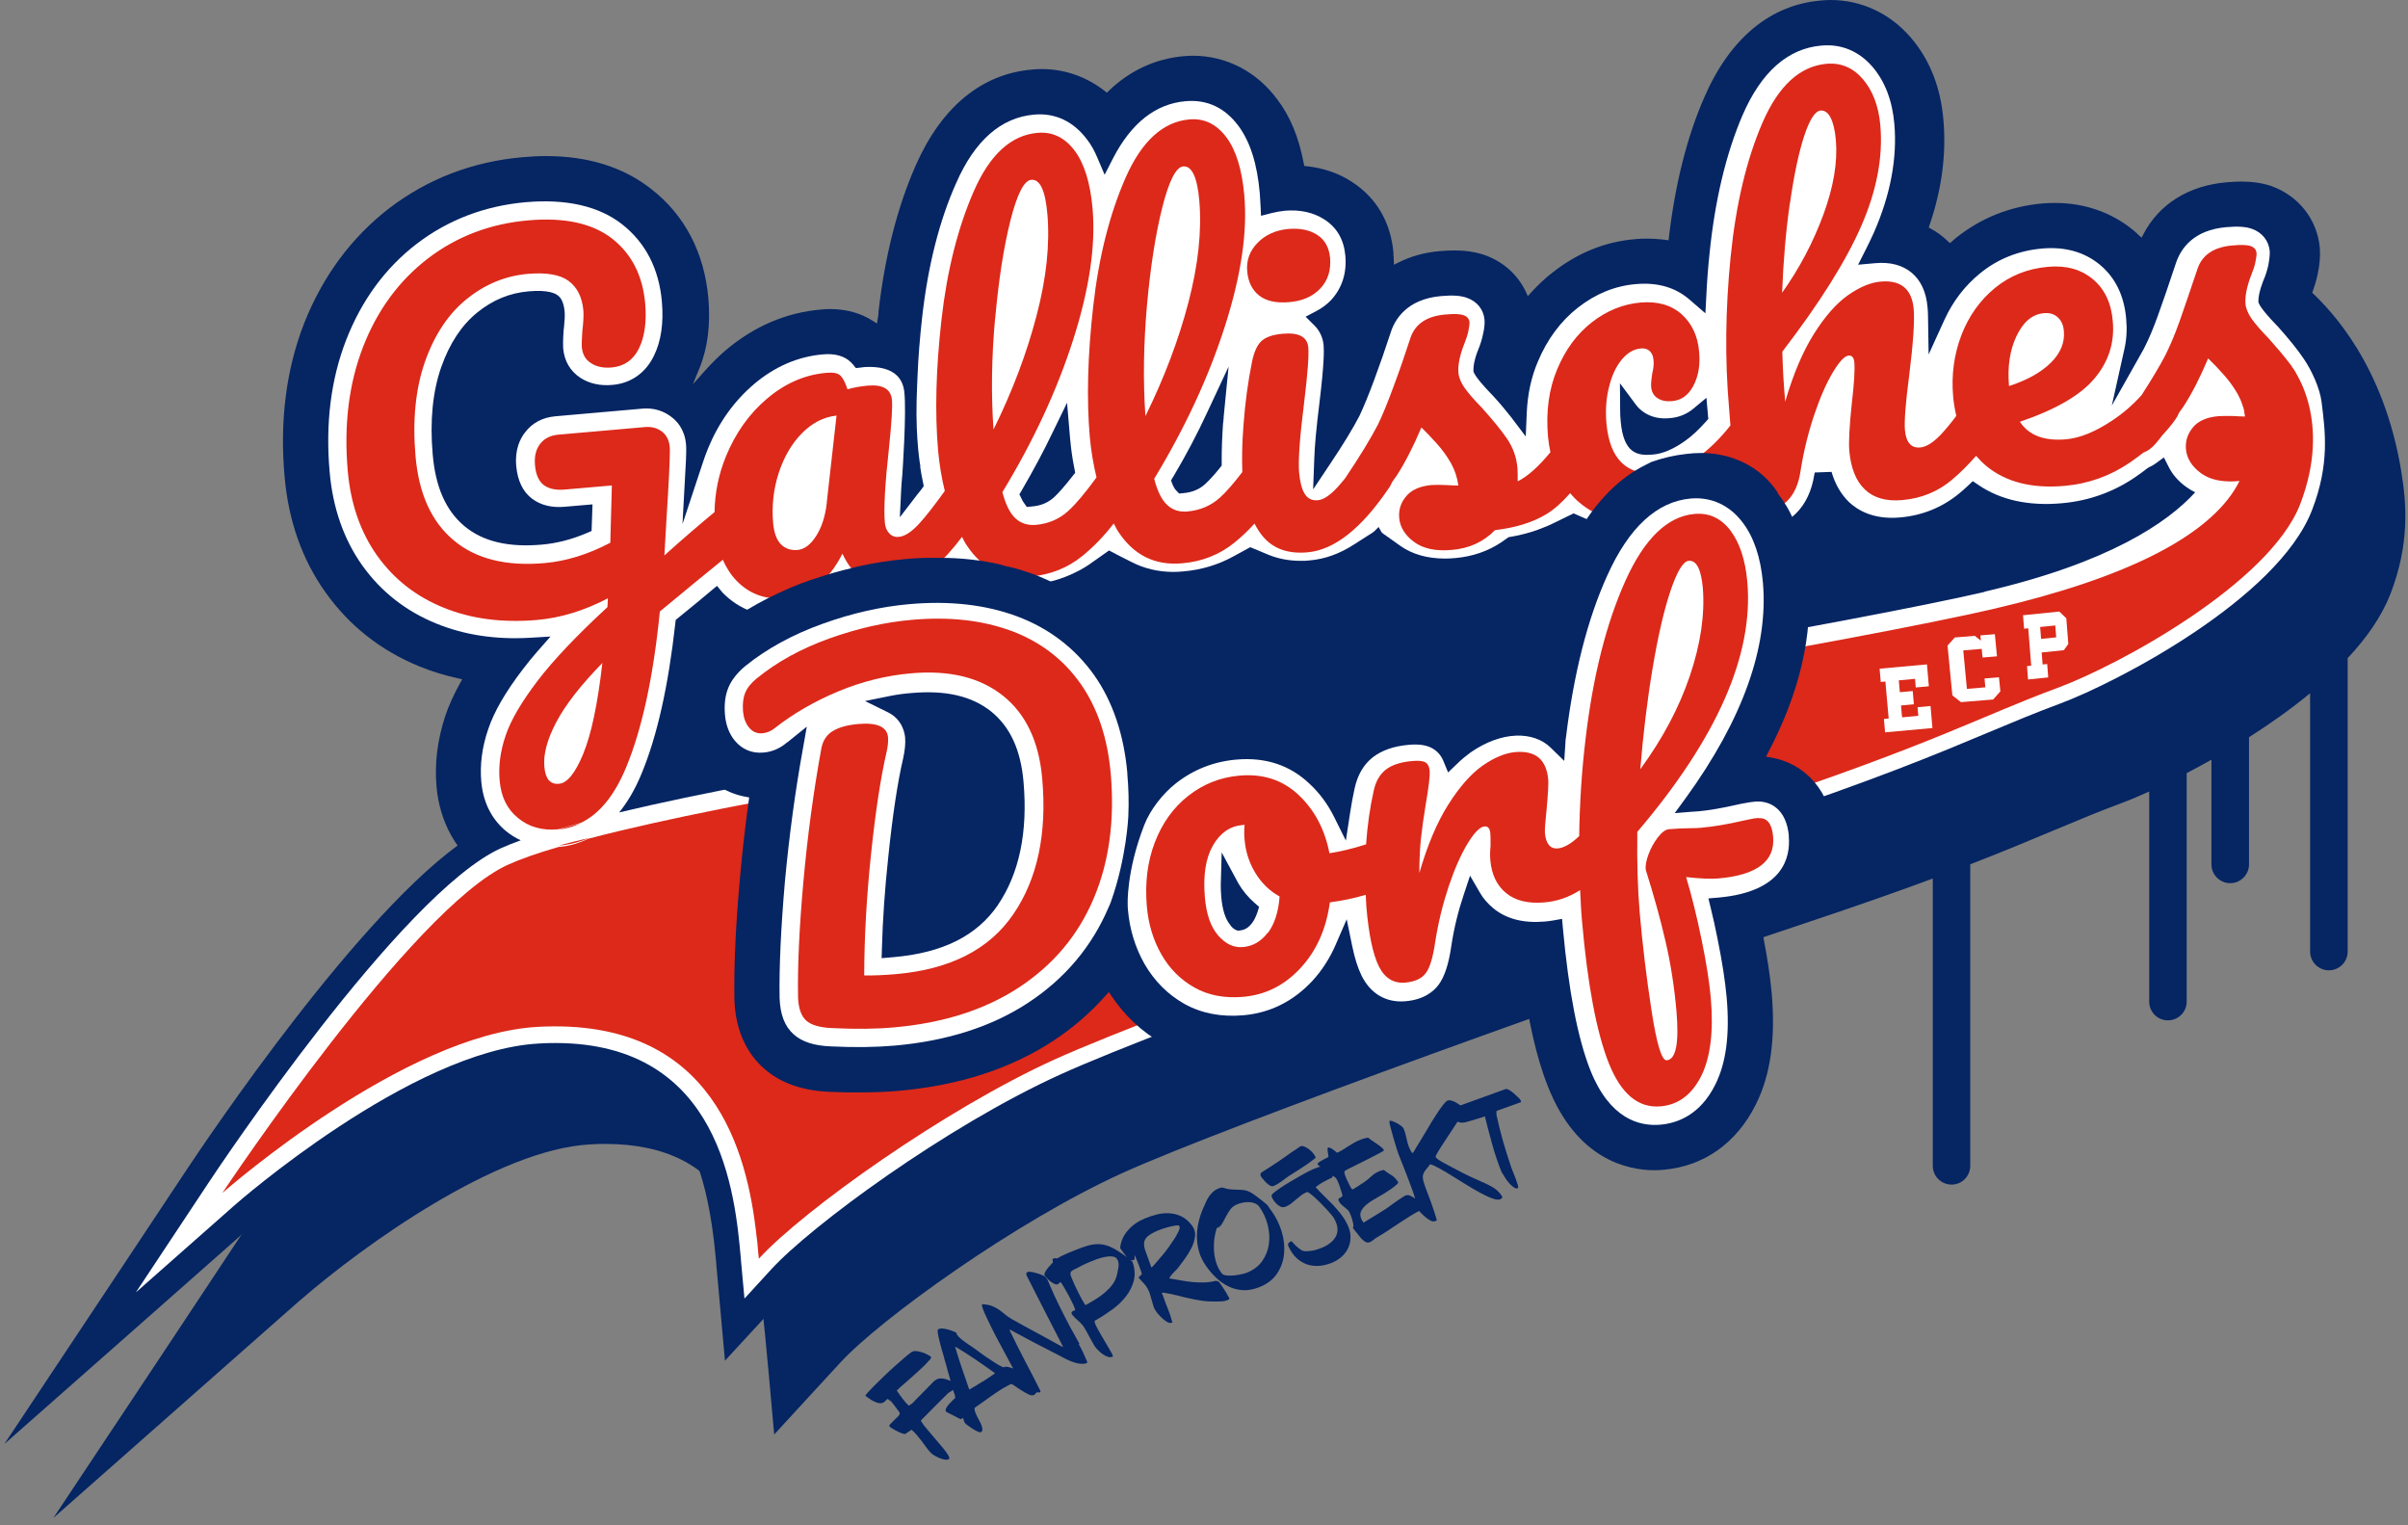 <?xml version="1.0" encoding="UTF-8"?> <svg xmlns="http://www.w3.org/2000/svg" width="319" height="202" viewBox="0 0 319 202" fill="none"><rect x="0" y="0" width="319" height="202" fill="#808080" stroke="none"/><path d="M303.726 48.827H303.699V48.854C303.808 49.004 303.904 49.141 304 49.277C303.918 49.127 303.808 48.977 303.713 48.841L303.726 48.827ZM297.431 54.762C297.431 54.762 297.459 54.762 297.473 54.762C297.404 54.503 297.308 54.23 297.213 53.984C297.295 54.244 297.377 54.517 297.431 54.776V54.762ZM270.843 41.773C269.324 41.896 268.119 42.892 267.216 44.748C266.327 46.603 265.985 48.786 266.19 51.297V51.406C268.585 50.628 270.418 49.591 271.718 48.336C273.018 47.053 273.593 45.675 273.456 44.147C273.388 43.369 273.114 42.755 272.649 42.319C272.17 41.882 271.568 41.705 270.815 41.773H270.843ZM242.571 15.945C242.228 15.276 241.777 14.963 241.243 15.004C240.504 15.072 239.779 16.204 239.054 18.401C238.328 20.584 237.713 23.517 237.193 27.188C236.659 30.858 236.303 34.828 236.153 39.099C238.438 35.892 240.272 32.441 241.626 28.77C242.981 25.087 243.528 21.812 243.282 18.933C243.173 17.637 242.94 16.641 242.584 15.959L242.571 15.945ZM224.89 54.462C224.001 55.212 222.933 55.635 221.743 55.745C220.402 55.867 219.28 55.622 218.308 54.994C217.856 54.694 217.487 54.353 217.213 53.971L215.092 51.133L215.12 54.653C215.12 55.117 215.12 55.608 215.188 56.14C215.571 60.534 217.514 60.738 219.485 60.561C220.771 60.452 222.167 59.851 223.645 58.828C224.589 58.187 225.506 57.327 226.505 56.222L226.833 55.854L226.587 53.057L224.89 54.462ZM174.49 31.431C173.478 30.79 172.219 30.53 170.7 30.653C169.003 30.803 167.635 31.404 166.595 32.481C165.555 33.532 165.089 34.787 165.212 36.22C165.336 37.653 165.869 38.744 166.8 39.454C167.73 40.19 169.058 40.477 170.796 40.327C172.561 40.177 173.943 39.576 174.928 38.498C175.927 37.448 176.338 36.097 176.201 34.46C176.078 33.096 175.517 32.086 174.49 31.431ZM155.715 63.494L155.442 63.972L155.647 64.518C155.784 64.845 155.934 65.091 156.099 65.268L156.523 65.705L157.098 65.65C158.274 65.541 159.232 65.145 160.026 64.409C160.56 63.917 161.203 63.221 161.914 62.335L162.174 62.007V61.584C162.174 59.988 162.229 58.241 162.352 56.413C162.38 56.263 162.393 56.127 162.407 55.977C162.407 55.826 162.407 55.704 162.434 55.581L163.091 48.922L160.245 54.98C158.918 57.846 157.399 60.697 155.729 63.494H155.715ZM158.849 26.901C158.575 23.79 157.85 22.276 156.714 22.371C155.77 22.453 154.853 24.254 153.95 27.761C153.061 31.267 152.376 35.592 151.911 40.722C151.446 45.839 151.377 50.737 151.706 55.376C154.21 50.314 156.112 45.307 157.412 40.327C158.712 35.36 159.205 30.872 158.849 26.901ZM142.004 58.323L141.607 53.684L139.773 57.436C138.487 60.097 137.077 62.717 135.599 65.241L135.271 65.773L135.545 66.332C135.681 66.619 135.777 66.783 135.846 66.864L136.256 67.451L136.968 67.383C138.145 67.287 139.102 66.878 139.91 66.155C140.539 65.555 141.388 64.586 142.359 63.358L142.688 62.949L142.592 62.43C142.318 61.093 142.127 59.756 142.004 58.323ZM138.719 28.661C138.446 25.537 137.734 24.036 136.585 24.131C135.64 24.2 134.723 26.001 133.82 29.507C132.931 33.027 132.247 37.339 131.795 42.469C131.316 47.599 131.261 52.484 131.59 57.123C134.094 52.074 135.996 47.053 137.296 42.073C138.596 37.107 139.075 32.618 138.733 28.648L138.719 28.661ZM103.085 62.921C102.401 65.05 102.168 67.26 102.36 69.552C102.469 70.835 102.825 71.749 103.386 72.322C103.961 72.895 104.686 73.141 105.603 73.072C106.506 72.991 107.327 72.377 108.052 71.231C108.791 70.098 109.257 68.624 109.476 66.823L110.776 55.308C109.051 55.499 107.519 56.29 106.164 57.668C104.809 59.046 103.797 60.793 103.099 62.921H103.085ZM72.021 101.739C72.158 103.335 72.801 104.099 73.965 103.99C75.032 103.908 76.099 102.584 77.167 100.06C78.234 97.522 79.082 93.525 79.712 88.04C76.825 90.973 74.786 93.593 73.595 95.872C72.404 98.15 71.885 100.115 72.021 101.752V101.739Z" fill="#052563"></path><path d="M142.991 177.972C142.58 177.206 142.157 176.454 141.733 175.702C141.254 174.8 140.803 173.897 140.352 173.009C139.914 172.12 139.491 171.204 139.094 170.274C139.012 170.083 138.916 169.878 138.834 169.659C138.752 169.44 138.616 169.262 138.451 169.098C138.383 169.044 138.246 168.975 138.028 168.88C137.809 168.784 137.576 168.702 137.317 168.633C137.057 168.551 136.811 168.497 136.578 168.469C136.346 168.428 136.196 168.442 136.113 168.483C136.018 168.538 135.977 168.592 135.963 168.661C135.963 168.729 135.963 168.811 135.99 168.921C136.783 170.493 137.576 172.065 138.397 173.651C139.217 175.237 140.024 176.823 140.844 178.409C140.748 178.382 140.653 178.341 140.571 178.3C140.489 178.259 140.393 178.204 140.284 178.149C139.244 177.575 138.219 177.001 137.194 176.454C136.168 175.907 135.143 175.333 134.104 174.759C133.694 174.526 133.365 174.294 133.092 174.061C132.818 173.829 132.559 173.624 132.299 173.446C132.039 173.268 131.738 173.118 131.41 172.981C131.082 172.858 130.658 172.776 130.125 172.749C130.057 172.79 130.07 172.954 130.166 173.241C130.262 173.528 130.412 173.897 130.631 174.362C130.836 174.813 131.096 175.333 131.383 175.921C131.67 176.509 131.984 177.097 132.313 177.712C132.641 178.327 132.969 178.942 133.297 179.544C133.625 180.159 133.926 180.72 134.199 181.226C134.199 181.226 134.199 181.253 134.213 181.267C134.049 181.212 133.885 181.143 133.721 181.102C133.488 181.048 133.311 181.02 133.188 181.02C133.065 181.102 132.942 181.116 132.805 181.061C132.504 180.925 132.162 180.733 131.807 180.501C131.451 180.268 131.082 180.036 130.727 179.79C130.357 179.544 130.016 179.298 129.674 179.038C129.332 178.792 129.031 178.573 128.758 178.382C128.607 178.286 128.443 178.177 128.266 178.054C128.074 177.931 127.896 177.807 127.705 177.657C127.527 177.52 127.35 177.384 127.186 177.233C127.021 177.097 126.898 176.946 126.789 176.796C126.775 176.768 126.748 176.727 126.734 176.659C126.707 176.591 126.693 176.536 126.68 176.522C126.557 176.454 126.379 176.372 126.16 176.29C125.941 176.208 125.723 176.126 125.477 176.071C125.23 176.016 125.012 175.975 124.793 175.962C124.574 175.962 124.396 175.989 124.273 176.085C124.219 176.126 124.205 176.235 124.219 176.413C124.232 176.591 124.273 176.809 124.328 177.069C124.383 177.329 124.451 177.616 124.533 177.917C124.615 178.218 124.697 178.505 124.766 178.778C124.834 179.052 124.902 179.284 124.971 179.475C125.039 179.667 125.066 179.804 125.08 179.858C125.08 179.913 125.107 180.022 125.162 180.186C125.217 180.364 125.271 180.542 125.326 180.733C125.381 180.925 125.435 181.116 125.477 181.294C125.518 181.472 125.559 181.581 125.559 181.622C125.695 182.046 125.818 182.483 125.928 182.921C125.75 182.839 125.559 182.757 125.353 182.688C125.107 182.606 124.875 182.579 124.629 182.579C124.383 182.579 124.178 182.634 124 182.757L123.904 182.825C123.904 182.825 123.836 182.866 123.809 182.866L120.855 185.874L120.404 186.189C120.281 186.079 120.131 185.942 119.98 185.765C119.83 185.587 119.679 185.396 119.529 185.204C119.379 185.013 119.242 184.821 119.105 184.63C118.969 184.438 118.873 184.288 118.804 184.179C118.9 184.083 119.078 183.905 119.351 183.659C119.625 183.413 119.939 183.14 120.308 182.825C120.664 182.511 121.033 182.183 121.416 181.841C121.799 181.499 122.14 181.171 122.441 180.884C122.742 180.583 122.988 180.323 123.166 180.118C123.344 179.899 123.398 179.763 123.316 179.708C123.193 179.599 123.016 179.489 122.783 179.38C122.551 179.257 122.318 179.161 122.058 179.093C121.812 179.011 121.566 178.97 121.334 178.956C121.101 178.942 120.91 178.983 120.746 179.093C120.5 179.257 120.185 179.517 119.789 179.858C119.392 180.2 118.955 180.583 118.49 180.993C118.025 181.417 117.56 181.841 117.095 182.292C116.631 182.743 116.207 183.153 115.838 183.522C115.468 183.892 115.168 184.206 114.935 184.466C114.703 184.726 114.621 184.862 114.648 184.876C114.771 184.972 114.922 185.081 115.127 185.231C115.318 185.368 115.537 185.505 115.769 185.614C116.002 185.737 116.234 185.806 116.467 185.847C116.699 185.888 116.904 185.847 117.082 185.724C117.191 185.655 117.287 185.587 117.342 185.505C117.396 185.423 117.492 185.355 117.601 185.286C117.629 185.314 117.711 185.368 117.806 185.45C117.916 185.532 117.984 185.587 118.039 185.601C118.08 185.655 118.162 185.751 118.271 185.888C118.381 186.024 118.504 186.175 118.627 186.353C118.75 186.517 118.873 186.681 118.982 186.831C119.092 186.982 119.16 187.077 119.187 187.146C119.215 187.269 119.146 187.433 118.969 187.61C118.791 187.788 118.613 187.966 118.422 188.144C118.23 188.321 118.066 188.485 117.929 188.636C117.793 188.786 117.779 188.909 117.902 188.991C117.97 189.06 118.094 189.155 118.299 189.265C118.49 189.388 118.709 189.497 118.928 189.607C119.16 189.716 119.365 189.812 119.57 189.88C119.775 189.948 119.912 189.948 119.98 189.894L120.76 189.374C120.978 189.552 121.197 189.784 121.43 190.044C121.662 190.318 121.881 190.591 122.113 190.892C122.332 191.193 122.551 191.48 122.756 191.767C122.961 192.054 123.166 192.286 123.357 192.478C123.426 192.546 123.562 192.642 123.754 192.765C123.959 192.888 124.178 192.997 124.424 193.107C124.67 193.216 124.916 193.284 125.148 193.325C125.394 193.366 125.572 193.353 125.709 193.257C125.805 193.202 125.777 193.052 125.654 192.82C125.518 192.573 125.326 192.286 125.053 191.958C124.779 191.63 124.492 191.275 124.164 190.892C123.836 190.509 123.508 190.14 123.207 189.771C122.892 189.402 122.633 189.073 122.4 188.8C122.182 188.513 122.045 188.294 121.99 188.144C122.127 188.007 122.359 187.775 122.687 187.446C123.002 187.118 123.344 186.776 123.699 186.421C124.055 186.065 124.396 185.724 124.711 185.409C125.039 185.095 125.271 184.862 125.422 184.712C125.477 184.63 125.586 184.521 125.777 184.411C125.955 184.315 126.105 184.206 126.256 184.097C126.338 184.329 126.393 184.562 126.502 184.808C126.502 184.849 126.502 184.903 126.529 184.999C126.557 185.095 126.557 185.149 126.529 185.177C126.475 185.231 126.365 185.341 126.201 185.478C126.051 185.628 125.887 185.792 125.736 185.97C125.572 186.148 125.449 186.325 125.353 186.503C125.258 186.681 125.244 186.817 125.312 186.927L125.353 186.995C125.353 186.995 125.381 187.009 125.394 187.023L127.049 187.87C127.158 187.925 127.227 187.952 127.268 187.966C127.309 187.966 127.336 187.966 127.363 187.952C127.391 187.939 127.404 187.911 127.418 187.884C127.432 187.857 127.459 187.816 127.5 187.788C127.609 187.898 127.664 188.007 127.678 188.116C127.691 188.239 127.746 188.349 127.814 188.458C127.869 188.54 127.992 188.65 128.197 188.8C128.402 188.95 128.621 189.101 128.854 189.251C129.086 189.402 129.318 189.525 129.537 189.62C129.756 189.716 129.893 189.73 129.975 189.675C130.098 189.593 130.152 189.47 130.139 189.306C130.139 189.142 130.084 188.964 130.016 188.773C129.947 188.568 129.838 188.362 129.715 188.13C129.592 187.911 129.469 187.692 129.373 187.474C129.277 187.255 129.195 187.064 129.141 186.886C129.086 186.708 129.086 186.558 129.141 186.448C129.619 186.12 130.098 185.792 130.563 185.45C131.027 185.108 131.506 184.78 131.984 184.452C132.34 184.206 132.641 184.015 132.901 183.864C133.16 183.714 133.488 183.536 133.885 183.331C133.967 183.29 134.145 183.358 134.404 183.55C134.664 183.741 134.965 183.933 135.307 184.151C135.635 184.37 135.963 184.548 136.278 184.698C136.592 184.849 136.852 184.862 137.057 184.726C137.139 184.63 137.221 184.548 137.289 184.466C137.289 184.452 137.317 184.439 137.33 184.411C137.549 184.452 137.699 184.452 137.782 184.397C137.836 184.37 137.85 184.315 137.836 184.247C137.481 183.536 137.125 182.853 136.797 182.196C136.455 181.54 136.127 180.897 135.785 180.255C135.444 179.612 135.115 178.97 134.787 178.313C134.459 177.657 134.131 176.973 133.789 176.276C133.789 176.276 133.776 176.235 133.762 176.194C133.762 176.153 133.735 176.112 133.735 176.085C134.856 176.686 135.922 177.261 136.961 177.807C138 178.354 139.08 178.901 140.201 179.475C140.407 179.585 140.625 179.708 140.871 179.831C141.118 179.954 141.364 180.091 141.623 180.2C141.883 180.309 142.143 180.419 142.403 180.487C142.662 180.569 142.922 180.61 143.168 180.638C143.346 180.638 143.483 180.638 143.606 180.638C143.729 180.638 143.838 180.597 143.934 180.542C143.961 180.515 144.002 180.501 144.03 180.474C144.057 180.446 144.057 180.419 144.03 180.378C143.702 179.599 143.346 178.819 142.922 178.054L142.991 177.972ZM130.139 183.003C129.606 183.345 129.031 183.7 128.402 184.056C128.061 183.085 127.732 182.128 127.418 181.198C127.104 180.268 126.803 179.325 126.529 178.382C126.584 178.382 126.748 178.477 127.008 178.641C127.268 178.806 127.582 178.997 127.951 179.229C128.32 179.462 128.717 179.722 129.141 180.009C129.565 180.296 129.961 180.569 130.33 180.829C130.699 181.089 131.027 181.321 131.301 181.513C131.574 181.704 131.752 181.841 131.82 181.909C131.246 182.292 130.699 182.661 130.166 183.017L130.139 183.003Z" fill="#052563"></path><path d="M162.761 171.805C162.706 171.682 162.624 171.545 162.528 171.368C162.432 171.203 162.323 171.026 162.2 170.834C162.077 170.643 161.954 170.465 161.845 170.301C161.735 170.137 161.639 170 161.557 169.891C161.475 169.782 161.434 169.727 161.421 169.741L161.079 169.645C160.532 169.782 160.013 169.85 159.534 169.864C159.055 169.877 158.563 169.864 158.085 169.823C157.606 169.782 157.1 169.713 156.581 169.617C156.061 169.522 155.514 169.426 154.913 169.33C154.885 169.276 154.899 169.235 154.954 169.207C155.022 169.098 155.104 168.975 155.2 168.852C155.296 168.729 155.405 168.619 155.528 168.496C155.651 168.387 155.76 168.264 155.87 168.155C155.979 168.032 156.075 167.922 156.157 167.813C156.376 167.526 156.649 167.143 156.977 166.705C157.305 166.254 157.593 165.776 157.852 165.27C158.098 164.764 158.262 164.244 158.317 163.738C158.372 163.219 158.235 162.754 157.907 162.317C157.483 161.756 157.018 161.359 156.499 161.113C155.979 160.867 155.446 160.731 154.885 160.703C154.339 160.676 153.778 160.717 153.231 160.867C152.684 161.004 152.151 161.182 151.631 161.401C150.729 161.783 149.977 162.303 149.403 162.986C148.815 163.67 148.473 164.436 148.391 165.311L148.76 165.83C148.76 165.83 148.897 165.994 148.993 166.145C149.088 166.281 149.198 166.405 149.321 166.528C149.157 166.418 148.993 166.309 148.788 166.158C148.131 165.694 147.557 165.352 147.051 165.133C146.545 164.914 146.039 164.805 145.547 164.791C145.055 164.778 144.549 164.86 144.03 165.01C143.51 165.174 142.922 165.379 142.266 165.653C142.047 165.735 141.842 165.83 141.651 165.899C141.473 165.981 141.295 166.063 141.118 166.131C140.94 166.213 140.762 166.295 140.598 166.377C140.42 166.473 140.242 166.569 140.037 166.692C139.819 166.637 139.641 166.651 139.518 166.719C139.408 166.774 139.395 166.856 139.449 166.951C139.504 167.047 139.504 167.143 139.449 167.239C139.395 167.307 139.299 167.43 139.149 167.58C138.998 167.731 138.862 167.895 138.725 168.073C138.588 168.25 138.492 168.414 138.41 168.592C138.328 168.77 138.342 168.893 138.41 168.989C138.479 169.071 138.588 169.18 138.725 169.33C138.862 169.481 139.026 169.618 139.19 169.754C139.367 169.891 139.545 169.987 139.723 170.069C139.901 170.151 140.065 170.151 140.201 170.069C140.229 170.069 140.256 170.014 140.311 169.959C140.366 169.891 140.393 169.864 140.407 169.85L140.489 169.809C140.598 169.918 140.748 170.151 140.967 170.52C141.172 170.875 141.391 171.258 141.61 171.668C141.828 172.078 142.006 172.461 142.184 172.817C142.348 173.172 142.43 173.418 142.444 173.541C142.198 173.596 142.047 173.678 141.979 173.788C141.91 173.897 141.951 174.047 142.102 174.211C142.293 174.444 142.512 174.649 142.744 174.854C142.977 175.045 143.196 175.264 143.401 175.51C143.524 175.661 143.661 175.866 143.825 176.153C143.989 176.44 144.139 176.727 144.303 177.028C144.467 177.329 144.631 177.629 144.782 177.903C144.932 178.19 145.069 178.395 145.192 178.532C145.274 178.641 145.411 178.778 145.575 178.942C145.739 179.106 145.93 179.256 146.149 179.407C146.354 179.557 146.573 179.653 146.805 179.721C147.024 179.79 147.229 179.776 147.42 179.68C147.461 179.653 147.42 179.53 147.311 179.311C147.188 179.092 147.038 178.819 146.846 178.491C146.655 178.163 146.45 177.807 146.217 177.424C145.998 177.042 145.78 176.672 145.588 176.344C145.397 176.002 145.247 175.702 145.123 175.442C145.014 175.182 144.973 175.018 145.028 174.936C145.821 174.498 146.573 174.006 147.297 173.487C148.022 172.967 148.637 172.379 149.143 171.737C149.649 171.094 149.991 170.397 150.196 169.645C150.387 168.893 150.346 168.073 150.045 167.17C149.95 167.061 149.854 166.951 149.772 166.869C149.909 166.938 150.032 166.951 150.169 166.897C150.237 166.869 150.278 166.828 150.292 166.774C150.292 166.733 150.305 166.678 150.305 166.623C150.305 166.569 150.305 166.514 150.305 166.459C150.305 166.391 150.305 166.336 150.346 166.281C150.387 166.391 150.469 166.582 150.579 166.856C150.688 167.129 150.797 167.403 150.907 167.676C151.016 167.949 151.112 168.209 151.18 168.428C151.249 168.647 151.276 168.756 151.262 168.77L150.838 169.194L150.866 169.248C150.866 169.248 150.893 169.289 150.893 169.303C150.893 169.303 150.907 169.33 150.92 169.33C151.057 169.494 151.221 169.672 151.372 169.823C151.536 169.987 151.686 170.151 151.809 170.328C152.001 170.588 152.151 170.875 152.26 171.176C152.37 171.477 152.452 171.778 152.534 172.079C152.616 172.379 152.698 172.68 152.794 172.981C152.889 173.282 153.04 173.555 153.231 173.815C153.299 173.897 153.409 174.034 153.573 174.211C153.737 174.389 153.915 174.567 154.106 174.731C154.298 174.895 154.503 175.032 154.694 175.141C154.899 175.237 155.077 175.264 155.241 175.196C155.296 175.168 155.323 175.141 155.309 175.114C155.296 175.086 155.268 175.032 155.255 174.977C155.091 174.348 154.899 173.788 154.68 173.268C154.462 172.748 154.257 172.188 154.051 171.573C154.01 171.477 153.969 171.395 153.928 171.354C153.887 171.313 153.928 171.258 154.01 171.217H154.133C154.803 171.313 155.405 171.45 155.966 171.586C156.526 171.737 157.073 171.873 157.606 171.983C158.139 172.106 158.686 172.202 159.233 172.284C159.78 172.366 160.395 172.393 161.065 172.393C161.352 172.393 161.626 172.379 161.886 172.366C162.145 172.352 162.391 172.297 162.624 172.202C162.665 172.188 162.72 172.161 162.788 172.12C162.856 172.079 162.87 172.037 162.843 171.983C162.87 171.983 162.856 171.928 162.802 171.805H162.761ZM148.063 168.442C148.008 168.633 147.981 168.783 147.954 168.907C147.844 169.358 147.653 169.768 147.366 170.151C147.079 170.534 146.737 170.889 146.354 171.217C145.971 171.545 145.547 171.846 145.096 172.12C144.645 172.393 144.221 172.653 143.797 172.871C143.715 172.776 143.647 172.666 143.565 172.516C143.496 172.379 143.428 172.284 143.387 172.229C143.223 171.914 143.073 171.641 142.963 171.422C142.84 171.203 142.744 170.985 142.649 170.793C142.553 170.602 142.457 170.397 142.362 170.192C142.266 169.987 142.157 169.741 142.047 169.453C141.924 169.194 141.842 168.975 141.815 168.825C141.787 168.674 141.815 168.551 141.883 168.442C141.952 168.346 142.088 168.25 142.266 168.168C142.444 168.086 142.676 167.963 142.963 167.813C143.032 167.772 143.182 167.703 143.414 167.58C143.647 167.471 143.92 167.334 144.248 167.198C144.577 167.061 144.918 166.924 145.288 166.787C145.657 166.651 146.012 166.555 146.368 166.487C146.709 166.418 147.024 166.391 147.311 166.418C147.598 166.446 147.817 166.541 147.94 166.705C148.063 166.869 148.145 167.047 148.172 167.239C148.2 167.444 148.2 167.649 148.172 167.84C148.145 168.045 148.104 168.237 148.049 168.428L148.063 168.442ZM153.887 166.377C153.587 166.746 153.313 167.074 153.067 167.348C152.821 167.621 152.657 167.799 152.561 167.881C152.52 167.854 152.479 167.799 152.452 167.703C152.424 167.608 152.397 167.539 152.397 167.498C152.165 166.842 151.96 166.295 151.796 165.844C151.618 165.393 151.536 164.996 151.563 164.668C151.577 164.34 151.727 164.039 152.014 163.779C152.301 163.52 152.794 163.233 153.491 162.945C153.546 162.918 153.723 162.863 153.983 162.768C154.256 162.672 154.544 162.59 154.858 162.508C155.173 162.426 155.46 162.371 155.733 162.33C156.007 162.289 156.171 162.303 156.225 162.385C156.307 162.508 156.294 162.713 156.171 163C156.048 163.287 155.87 163.615 155.637 163.998C155.391 164.381 155.118 164.778 154.817 165.201C154.516 165.612 154.202 166.008 153.901 166.377H153.887Z" fill="#052563"></path><path d="M168.407 160.362C168.339 160.266 168.243 160.129 168.134 159.965C168.024 159.801 167.956 159.705 167.956 159.678C167.929 159.651 167.86 159.582 167.765 159.5C167.655 159.418 167.532 159.309 167.409 159.2C167.272 159.09 167.136 158.981 166.999 158.871C166.862 158.762 166.767 158.694 166.685 158.639C166.274 158.311 165.946 158.078 165.687 157.942C165.427 157.805 165.181 157.709 164.935 157.655C164.688 157.614 164.415 157.586 164.101 157.586C163.786 157.586 163.362 157.559 162.829 157.518C162.665 157.49 162.528 157.463 162.419 157.436C162.309 157.395 162.214 157.367 162.132 157.34C162.036 157.313 161.954 157.299 161.845 157.299C161.749 157.299 161.626 157.326 161.475 157.395C161.188 157.504 160.956 157.641 160.751 157.819C160.559 157.983 160.382 158.174 160.231 158.379C160.081 158.584 159.958 158.803 159.848 159.022C159.739 159.241 159.643 159.459 159.548 159.692C159.274 160.266 159.042 160.881 158.864 161.551C158.686 162.207 158.577 162.891 158.563 163.602C158.55 164.299 158.632 165.01 158.823 165.707C159.014 166.405 159.343 167.088 159.807 167.731C160.218 168.319 160.682 168.852 161.188 169.317C161.694 169.782 162.227 170.151 162.815 170.424C163.403 170.698 164.019 170.848 164.675 170.889C165.331 170.917 166.042 170.794 166.78 170.506C167.833 170.096 168.626 169.508 169.159 168.715C169.692 167.936 170.007 167.061 170.103 166.104C170.198 165.147 170.103 164.176 169.802 163.164C169.501 162.166 169.05 161.237 168.435 160.375L168.407 160.362ZM168.093 164.819C167.97 165.639 167.669 166.391 167.19 167.061C166.712 167.731 166.028 168.237 165.167 168.579C165.03 168.633 164.798 168.702 164.483 168.77C164.169 168.852 163.827 168.893 163.458 168.934C163.089 168.961 162.761 168.975 162.446 168.934C162.132 168.893 161.927 168.797 161.817 168.62C161.489 168.168 161.243 167.676 161.093 167.17C160.942 166.651 160.847 166.131 160.819 165.598C160.792 165.065 160.806 164.559 160.874 164.053C160.942 163.547 161.052 163.082 161.188 162.659C161.462 162.59 161.681 162.426 161.858 162.139C162.022 161.866 162.2 161.551 162.364 161.223C162.528 160.895 162.733 160.553 162.966 160.225C163.198 159.897 163.54 159.651 163.964 159.487C164.155 159.418 164.374 159.35 164.634 159.295C164.894 159.241 165.167 159.213 165.44 159.227C165.714 159.227 165.974 159.282 166.22 159.377C166.466 159.473 166.671 159.623 166.821 159.828C167.355 160.58 167.724 161.387 167.942 162.262C168.161 163.137 168.216 163.985 168.093 164.805V164.819Z" fill="#052563"></path><path d="M167.3 156.137C167.423 156.314 167.573 156.478 167.737 156.643C167.901 156.807 168.065 156.93 168.23 157.025C168.407 157.121 168.558 157.148 168.708 157.094C168.872 157.039 169.036 156.943 169.228 156.834C169.405 156.725 169.597 156.602 169.774 156.478C169.952 156.355 170.116 156.232 170.267 156.109C170.417 155.986 170.554 155.891 170.663 155.822C171.251 155.439 171.866 155.057 172.482 154.66C173.111 154.264 173.698 153.84 174.245 153.389C174.286 153.348 174.3 153.307 174.273 153.265C174.245 153.238 174.232 153.183 174.218 153.142C174.15 153.006 174.054 152.855 173.89 152.678C173.739 152.5 173.562 152.336 173.384 152.199C173.193 152.062 173.001 151.953 172.796 151.871C172.591 151.789 172.413 151.775 172.249 151.844C172.03 152.008 171.825 152.158 171.648 152.267C171.47 152.39 171.306 152.486 171.169 152.568C170.499 153.06 169.829 153.525 169.159 153.976C168.489 154.428 167.792 154.865 167.095 155.303C167.013 155.398 166.985 155.494 166.985 155.562C166.985 155.644 166.985 155.685 166.985 155.713C167.04 155.822 167.136 155.959 167.259 156.137H167.3Z" fill="#052563"></path><path d="M201.453 145.965C201.453 145.965 201.508 145.896 201.48 145.828C201.453 145.76 201.426 145.705 201.412 145.678C201.357 145.595 201.248 145.472 201.07 145.308C200.892 145.144 200.715 144.967 200.51 144.789C200.305 144.611 200.113 144.474 199.908 144.365C199.717 144.256 199.553 144.215 199.443 144.256L193.468 146.416C193.304 146.293 193.127 146.17 192.935 146.06C192.716 145.937 192.511 145.842 192.293 145.787C192.074 145.719 191.91 145.719 191.773 145.773C191.664 145.814 191.5 145.951 191.295 146.197C191.089 146.443 190.884 146.717 190.666 147.031C190.447 147.346 190.255 147.646 190.078 147.933C189.9 148.221 189.75 148.439 189.668 148.576C189.558 148.754 189.394 149.041 189.162 149.437C188.929 149.834 188.683 150.244 188.423 150.668C188.164 151.092 187.931 151.488 187.712 151.83C187.494 152.185 187.357 152.418 187.302 152.527C187.248 152.582 187.22 152.623 187.207 152.65C187.207 152.678 187.179 152.691 187.179 152.691C187.179 152.691 187.166 152.691 187.152 152.691C187.152 152.691 187.111 152.691 187.07 152.719L186.96 152.541C186.783 152.268 186.66 151.98 186.564 151.693C186.468 151.406 186.4 151.133 186.345 150.859C186.291 150.586 186.222 150.312 186.154 150.066C186.085 149.807 185.99 149.56 185.839 149.328C185.785 149.26 185.689 149.178 185.539 149.068C185.388 148.959 185.224 148.863 185.033 148.754C184.841 148.658 184.664 148.576 184.486 148.508C184.308 148.439 184.171 148.426 184.089 148.467C184.048 148.48 184.048 148.59 184.089 148.808C184.13 149.014 184.199 149.273 184.281 149.574C184.363 149.875 184.458 150.203 184.554 150.572C184.65 150.941 184.759 151.283 184.855 151.598C184.951 151.912 185.033 152.185 185.115 152.418C185.197 152.65 185.238 152.787 185.251 152.828C185.333 153.033 185.443 153.334 185.593 153.703C185.744 154.072 185.908 154.482 186.085 154.934C186.263 155.385 186.441 155.863 186.632 156.356C186.824 156.848 187.001 157.34 187.166 157.805C187.289 158.147 187.371 158.447 187.466 158.762C187.261 158.611 187.056 158.475 186.837 158.379C186.605 158.283 186.4 158.27 186.222 158.338C186.14 158.365 186.017 158.434 185.853 158.543C185.675 158.652 185.484 158.775 185.251 158.94C185.019 159.09 184.773 159.268 184.513 159.459C184.24 159.651 183.98 159.842 183.706 160.047C183.187 160.375 182.681 160.69 182.175 161.004C181.669 161.305 181.15 161.619 180.644 161.947C180.48 161.756 180.37 161.551 180.302 161.36C180.165 161.004 180.179 160.662 180.343 160.361C180.507 160.061 180.74 159.787 181.054 159.527C181.369 159.268 181.697 159.049 182.066 158.844C182.435 158.639 182.749 158.447 183.023 158.283C183.173 158.201 183.365 158.092 183.583 157.941C183.802 157.805 184.035 157.654 184.253 157.504C184.472 157.354 184.677 157.19 184.869 157.039C185.046 156.889 185.183 156.752 185.251 156.629L185.019 156.287C184.8 156.014 184.554 155.781 184.253 155.604C183.953 155.426 183.638 155.221 183.31 154.961C183.228 154.988 183.132 155.016 183.064 155.029C182.982 155.029 182.9 155.057 182.818 155.098C182.38 155.262 181.997 155.494 181.669 155.809C181.341 156.123 181.027 156.369 180.726 156.574C180.617 156.643 180.493 156.725 180.329 156.834C180.165 156.943 180.015 157.053 179.851 157.148C179.687 157.244 179.55 157.34 179.427 157.408C179.304 157.477 179.236 157.518 179.222 157.531H179.14C179.14 157.531 179.044 157.436 178.962 157.313C178.88 157.19 178.812 157.039 178.73 156.875C178.648 156.711 178.566 156.533 178.47 156.342C178.374 156.15 178.306 155.973 178.238 155.795C178.169 155.617 178.128 155.467 178.101 155.344C178.074 155.221 178.101 155.139 178.156 155.098C178.265 155.016 178.47 154.893 178.784 154.742C179.099 154.592 179.441 154.414 179.837 154.223C180.22 154.031 180.63 153.826 181.04 153.621C181.451 153.416 181.833 153.211 182.189 153.033C182.531 152.855 182.818 152.705 183.037 152.582C183.255 152.459 183.351 152.377 183.337 152.336C183.296 152.24 183.187 152.117 183.009 151.967C182.831 151.816 182.626 151.666 182.394 151.502C182.162 151.351 181.943 151.201 181.724 151.051C181.505 150.9 181.355 150.791 181.259 150.695C181.232 150.695 181.177 150.695 181.095 150.709C181.013 150.723 180.931 150.736 180.835 150.764C180.74 150.791 180.644 150.818 180.535 150.846C180.439 150.887 180.343 150.914 180.275 150.941C179.974 151.051 179.687 151.187 179.427 151.338C179.154 151.488 178.894 151.652 178.648 151.803C178.388 151.967 178.142 152.117 177.896 152.281C177.65 152.445 177.39 152.582 177.13 152.691C176.98 152.555 176.802 152.404 176.583 152.254C176.378 152.103 176.159 152.008 175.941 151.967C175.886 152.021 175.872 152.117 175.872 152.226C175.872 152.336 175.872 152.459 175.9 152.582C175.913 152.705 175.941 152.828 175.954 152.937C175.982 153.061 175.995 153.156 175.995 153.238C175.886 153.307 175.736 153.389 175.558 153.471C175.38 153.553 175.216 153.648 175.066 153.73C174.902 153.812 174.778 153.908 174.669 153.99C174.573 154.072 174.532 154.154 174.546 154.209C174.546 154.209 174.546 154.236 174.56 154.236C174.56 154.236 174.573 154.236 174.587 154.264C174.669 154.359 174.792 154.482 174.929 154.605C174.874 154.592 174.833 154.578 174.765 154.551L173.986 154.852C173.89 154.893 173.671 154.988 173.357 155.152C173.028 155.316 172.659 155.521 172.249 155.754C171.839 155.986 171.388 156.246 170.923 156.52C170.458 156.793 170.034 157.053 169.665 157.313C169.282 157.572 168.981 157.791 168.749 157.983C168.517 158.174 168.421 158.311 168.448 158.406C168.448 158.502 168.517 158.639 168.626 158.83C168.735 159.022 168.872 159.199 169.036 159.377C169.2 159.555 169.392 159.692 169.597 159.801C169.802 159.91 170.021 159.924 170.239 159.856C170.54 159.746 170.8 159.596 171.032 159.418C171.265 159.24 171.483 159.049 171.702 158.871C171.921 158.68 172.14 158.502 172.372 158.324C172.605 158.147 172.864 157.996 173.152 157.9C173.22 157.873 173.343 157.928 173.521 158.065C173.712 158.201 173.917 158.379 174.177 158.611C174.437 158.844 174.683 159.09 174.956 159.363C175.23 159.637 175.489 159.91 175.736 160.17C175.982 160.43 176.187 160.676 176.364 160.881C176.542 161.1 176.652 161.25 176.706 161.332C176.993 161.852 177.157 162.303 177.185 162.727C177.212 163.137 177.116 163.52 176.925 163.848C176.734 164.176 176.46 164.477 176.105 164.723C175.749 164.983 175.353 165.188 174.902 165.352C174.724 165.42 174.573 165.475 174.423 165.516C174.273 165.557 174.136 165.598 173.999 165.625C173.862 165.653 173.712 165.68 173.562 165.694C173.411 165.707 173.22 165.721 173.015 165.735C172.769 165.735 172.523 165.68 172.318 165.53C172.099 165.379 171.907 165.229 171.73 165.065C171.552 164.901 171.401 164.75 171.292 164.6C171.169 164.463 171.101 164.395 171.06 164.408C170.636 164.573 170.526 164.832 170.745 165.201C171.019 165.776 171.36 166.254 171.757 166.623C172.153 166.992 172.591 167.266 173.069 167.444C173.548 167.621 174.054 167.69 174.614 167.676C175.161 167.649 175.736 167.526 176.31 167.307C176.87 167.102 177.335 166.815 177.732 166.459C178.128 166.104 178.415 165.707 178.62 165.256C178.825 164.805 178.921 164.313 178.908 163.793C178.908 163.274 178.757 162.754 178.511 162.221C178.265 161.715 177.978 161.25 177.65 160.826C177.322 160.402 176.966 159.992 176.597 159.596C176.228 159.213 175.831 158.817 175.435 158.434C175.038 158.051 174.655 157.654 174.286 157.244C174.601 156.984 174.943 156.752 175.325 156.547C175.708 156.342 176.077 156.15 176.474 155.973L176.556 155.727C176.556 155.727 176.542 155.713 176.529 155.699C176.57 155.727 176.611 155.754 176.652 155.781C176.857 155.918 176.966 156 176.966 156.014C177.034 156.109 177.089 156.219 177.157 156.342C177.226 156.479 177.281 156.615 177.349 156.779C177.458 157.066 177.554 157.354 177.636 157.641C177.718 157.928 177.786 158.147 177.841 158.283C177.841 158.379 177.827 158.447 177.759 158.502C177.704 158.557 177.636 158.598 177.54 158.639C177.458 158.68 177.39 158.734 177.335 158.789C177.281 158.844 177.281 158.926 177.335 159.035C177.39 159.172 177.472 159.295 177.581 159.418C177.691 159.541 177.827 159.651 177.964 159.774C178.101 159.897 178.251 160.006 178.374 160.115C178.511 160.225 178.62 160.334 178.702 160.443C178.743 160.498 178.784 160.58 178.825 160.69C178.867 160.799 178.921 160.922 178.976 161.059C179.085 161.36 179.181 161.66 179.249 161.988C179.318 162.317 179.304 162.522 179.222 162.631C179.222 162.658 179.263 162.699 179.304 162.754C179.345 162.809 179.4 162.877 179.454 162.959C179.509 163.028 179.564 163.096 179.618 163.151C179.673 163.205 179.7 163.246 179.728 163.274C179.81 163.369 179.906 163.506 180.029 163.67C180.152 163.834 180.288 163.998 180.439 164.149C180.589 164.299 180.753 164.408 180.917 164.504C181.081 164.586 181.259 164.6 181.451 164.531C181.628 164.463 181.779 164.367 181.929 164.244C182.066 164.121 182.216 164.012 182.353 163.93C182.859 163.643 183.337 163.342 183.816 163.028C184.281 162.713 184.759 162.399 185.238 162.084C185.716 161.77 186.195 161.469 186.673 161.154C187.097 160.895 187.535 160.635 187.986 160.389C188.082 160.485 188.177 160.594 188.328 160.744C188.505 160.922 188.697 161.1 188.916 161.278C189.134 161.455 189.339 161.578 189.545 161.688C189.75 161.783 189.941 161.811 190.105 161.742L190.324 161.66C190.365 161.578 190.351 161.51 190.296 161.455C190.214 161.168 190.119 160.84 189.996 160.471C189.873 160.102 189.75 159.719 189.613 159.35C189.476 158.981 189.339 158.598 189.203 158.256C189.066 157.9 188.957 157.586 188.847 157.313C188.697 156.902 188.601 156.574 188.533 156.314C188.478 156.055 188.464 155.836 188.519 155.631C188.56 155.426 188.669 155.221 188.82 155.016C188.97 154.811 189.189 154.537 189.462 154.209C189.736 154.277 190.132 154.455 190.638 154.729C191.144 155.016 191.705 155.33 192.306 155.713C192.908 156.082 193.55 156.479 194.207 156.889C194.863 157.299 195.492 157.668 196.08 157.983C196.668 158.297 197.201 158.557 197.666 158.721C198.131 158.899 198.472 158.94 198.705 158.858C198.801 158.817 198.896 158.775 198.965 158.693C199.033 158.625 199.047 158.543 198.965 158.434C198.773 158.119 198.541 157.873 198.308 157.654C198.062 157.449 197.803 157.272 197.515 157.121C197.228 156.971 196.941 156.82 196.64 156.684C196.34 156.547 196.025 156.41 195.697 156.26C195.027 155.973 194.384 155.672 193.783 155.357C193.181 155.043 192.566 154.715 191.951 154.4C191.855 154.346 191.732 154.277 191.554 154.182C191.377 154.086 191.199 153.99 191.021 153.895C190.843 153.785 190.666 153.689 190.515 153.566C190.351 153.457 190.242 153.348 190.187 153.266C190.146 153.211 190.228 153.019 190.42 152.691C190.611 152.363 190.843 151.98 191.144 151.529C191.431 151.078 191.759 150.586 192.115 150.053C192.47 149.519 192.785 149.027 193.086 148.576C193.263 148.644 193.455 148.699 193.674 148.699C193.933 148.699 194.234 148.644 194.59 148.521C194.713 148.494 194.877 148.439 195.068 148.385C195.259 148.33 195.451 148.275 195.656 148.207C195.847 148.139 196.039 148.084 196.23 148.029C196.408 147.974 196.572 147.92 196.709 147.865C197.023 149.137 197.351 150.381 197.693 151.611C198.035 152.842 198.445 154.072 198.951 155.316L199.101 155.508C199.101 155.508 199.224 155.713 199.361 155.945C199.498 156.178 199.662 156.41 199.867 156.643C200.072 156.875 200.264 157.066 200.482 157.231C200.701 157.395 200.892 157.449 201.07 157.381C201.139 157.354 201.139 157.203 201.07 156.943C200.988 156.684 200.879 156.383 200.769 156.055C200.646 155.727 200.523 155.426 200.4 155.125C200.277 154.824 200.209 154.633 200.181 154.564C199.785 153.389 199.43 152.226 199.101 151.119C198.787 149.998 198.5 148.849 198.24 147.66C198.24 147.619 198.24 147.523 198.24 147.373C198.24 147.222 198.24 147.154 198.267 147.14L201.576 145.951L201.453 145.965Z" fill="#052563"></path><path d="M100.47 165.475C100.402 164.709 100.306 163.848 100.21 162.959C100.32 163.861 100.402 164.709 100.47 165.475Z" fill="#052563"></path><path d="M100.197 162.959C100.306 163.861 100.388 164.709 100.456 165.475C100.388 164.709 100.306 163.848 100.197 162.959Z" fill="#052563"></path><path d="M103.902 165.174L100.484 165.489L98.201 165.694C98.132 164.928 98.05 164.094 97.954 163.219L103.642 162.535C103.765 163.479 103.847 164.367 103.915 165.174H103.902Z" fill="#052563"></path><path d="M310.147 68.908C304.747 82.84 280.369 94.448 274.641 96.553C271.523 97.715 268.871 98.823 265.808 100.108L265.343 100.299C258.699 103.075 250.441 106.561 233.118 112.331C207.059 121.013 156.266 139.224 142.184 145.595C127.91 152.062 109.972 165.064 104.832 170.67L101.318 174.498L96.04 180.227L95.343 172.475L94.878 167.361V167.266V167.211C93.689 153.976 90.298 141.74 73.659 141.74C73.003 141.74 72.319 141.767 71.608 141.808C59.371 142.492 41.789 155.056 33.326 162.371L20.241 173.924L0.581 191.26L15.101 169.426L24.753 154.892C27.228 151.187 47.805 120.425 61.956 111.059C63.022 110.348 64.047 109.76 65.018 109.323C65.018 109.323 65.045 109.323 65.059 109.323C65.715 109.022 66.467 108.721 67.26 108.42C71.034 106.999 76.339 105.508 82.628 104.045C83.544 103.827 84.501 103.622 85.472 103.403C86.798 103.102 88.179 102.801 89.573 102.5C111.353 97.906 140.748 93.627 159.452 91.891C189.121 89.143 247.228 78.711 262.705 75.142C266.916 74.172 270.498 73.091 273.547 71.984C281.354 69.168 285.688 66.119 288.067 63.849C288.6 63.343 289.037 62.878 289.393 62.455C289.543 62.277 289.694 62.099 289.817 61.921C291.635 59.556 291.785 57.861 291.799 57.505L291.772 57.355L291.526 55.741L291.088 52.829L293.918 51.954L294.93 51.626L295.805 51.353C298.184 50.614 299.278 49.726 299.647 49.37L300.7 46.595L301.178 45.337L301.63 44.147L303.899 38.227L304.255 38.911L307.454 44.968L308.178 46.349L309.792 49.411C310.188 50.108 310.598 51.093 310.968 52.296C312.143 56.138 312.759 62.249 310.175 68.908H310.147Z" fill="#052563"></path><path d="M211 74.136C210.617 74.835 210.276 75.547 209.921 76.327C209.647 76.93 209.402 77.505 209.156 78.107C207.407 82.461 206 87.541 205.016 93.183L204.579 95.702L202.024 95.551C199.592 95.401 196.942 96.044 194.387 97.537L193.158 98.262L191.846 97.715C191.723 97.674 191.6 97.605 191.409 97.509C190.125 96.866 188.499 96.592 186.532 96.77C183.854 97.003 181.627 97.824 179.892 99.18C179.291 99.673 178.731 100.234 178.267 100.837L176.586 103L174.346 101.412C171.299 99.276 167.733 98.358 163.73 98.714C161.135 98.947 158.703 99.659 156.503 100.878L153.17 102.699L152.323 99.002C151.462 95.182 150 91.813 147.992 88.979C146.845 87.363 145.533 85.898 144.058 84.611C142.869 83.557 141.503 82.598 140 81.736C141.598 81.352 143.101 80.75 144.549 79.956C145.055 79.682 145.492 79.408 145.902 79.121L147.336 78.107L148.88 78.915C151.353 80.216 154.14 80.736 157.132 80.462C159.837 80.23 162.364 79.463 164.632 78.203L165.848 77.519L167.132 78.066C169.113 78.901 171.34 79.216 173.717 79.011C176.094 78.806 178.444 77.97 180.698 76.505L182.351 75.437L183.936 76.574C186.313 78.285 189.319 78.997 192.885 78.682C195.576 78.45 198.021 77.573 200.166 76.108L200.644 75.78L201.205 75.656C202.666 75.355 204.074 74.917 205.371 74.369C205.945 74.15 206.464 73.904 206.983 73.63L208.213 73L209.47 73.575C209.921 73.781 210.426 73.972 210.973 74.15L211 74.136Z" fill="#052563"></path><path d="M88.261 100.45C89.655 96.307 90.695 91.508 91.46 85.779L92.253 79.805L97.613 82.539C98.433 82.949 99.267 83.264 100.06 83.442H100.265L100.484 83.565L100.566 83.592C101.372 83.756 102.302 83.852 103.246 83.852C103.642 83.852 104.025 83.838 104.421 83.797C104.75 83.77 105.132 83.715 105.57 83.647C107.224 83.319 108.66 82.772 109.931 81.992L111.777 80.858L113.787 81.719C115.113 82.279 116.494 82.567 117.902 82.567C120.185 82.567 122.537 81.801 124.711 80.338L127.391 78.465L129.674 79.682C130.016 79.859 130.358 80.01 130.645 80.106L130.781 80.147C131.793 80.543 132.791 80.789 133.817 80.912C134.405 80.981 135.006 81.022 135.621 81.022C136.879 81.022 138.151 80.871 139.409 80.584L139.969 81.856L139.545 80.557L140.12 80.365L140.694 80.652C142.28 81.555 143.729 82.58 144.987 83.701C146.518 85.041 147.913 86.586 149.13 88.295C149.717 89.115 150.21 89.909 150.647 90.701L151.618 92.479L149.594 92.711C131.643 94.776 110.246 98.112 93.743 101.434L92.499 101.694C91.611 101.872 90.736 102.063 89.874 102.241L87.522 102.747L88.288 100.463L88.261 100.45Z" fill="#052563"></path><path d="M127.459 80.051L129.004 80.871C129.414 81.076 129.811 81.254 130.166 81.377L130.317 81.432C131.369 81.856 132.49 82.129 133.639 82.252C134.282 82.334 134.938 82.375 135.594 82.375C136.989 82.375 138.383 82.197 139.696 81.897C139.778 81.897 139.901 81.856 139.996 81.828C141.5 82.69 142.868 83.66 144.057 84.713C145.52 85.998 146.846 87.461 147.981 89.075C148.487 89.799 148.979 90.551 149.417 91.344C132.545 93.286 111.011 96.553 93.456 100.081C92.144 100.354 90.831 100.614 89.573 100.887C90.995 96.676 92.062 91.782 92.827 85.957L93.361 81.91L96.984 83.756C97.9 84.221 98.884 84.59 99.909 84.809C99.992 84.864 100.101 84.877 100.183 84.891C101.181 85.096 102.206 85.205 103.232 85.205C103.656 85.205 104.093 85.192 104.517 85.151C104.9 85.11 105.324 85.069 105.802 84.973L105.898 84.945C107.621 84.604 109.22 84.002 110.615 83.141L111.859 82.375L112.994 82.854L113.226 82.949C114.73 83.592 116.289 83.906 117.861 83.906C120.418 83.906 123.016 83.072 125.436 81.432L125.545 81.363L127.445 80.037M127.268 76.852L125.9 77.809L124 79.135L123.945 79.176C121.963 80.516 119.926 81.186 117.889 81.186C116.672 81.186 115.469 80.94 114.32 80.447L114.074 80.352L112.953 79.873L111.64 79.313L110.437 80.064L109.193 80.83C108.072 81.514 106.787 82.006 105.392 82.266H105.324L105.255 82.293C104.886 82.362 104.544 82.403 104.285 82.416C103.97 82.444 103.615 82.457 103.259 82.457C102.494 82.457 101.742 82.389 101.003 82.238L100.675 82.047H100.251C99.595 81.883 98.925 81.623 98.242 81.281L94.632 79.436L91.187 77.672L90.681 81.514L90.148 85.561C89.396 91.207 88.37 95.924 87.017 99.971L85.485 104.524L90.189 103.512C91.036 103.335 91.884 103.157 92.759 102.979L94.058 102.706C110.506 99.397 131.862 96.061 149.772 94.01L153.805 93.545L151.85 89.977C151.399 89.143 150.852 88.295 150.251 87.434C148.979 85.629 147.516 84.002 145.889 82.594C144.577 81.432 143.045 80.352 141.377 79.395L140.27 78.766L139.204 79.162H139.121C137.959 79.449 136.784 79.586 135.635 79.586C135.088 79.586 134.541 79.559 134.022 79.49C133.078 79.381 132.203 79.176 131.383 78.848L131.315 78.82L131.233 78.793L131.082 78.738C130.945 78.697 130.672 78.588 130.303 78.397L128.799 77.59L127.322 76.797L127.268 76.852Z" fill="#052563"></path><path d="M205.951 83.332C206.512 81.418 207.168 79.531 207.906 77.685C208.166 77.056 208.426 76.482 208.699 75.853C209.11 74.937 209.465 74.213 209.834 73.57L210.381 72.613L211.434 72.941C211.94 73.091 212.459 73.242 213.034 73.392C213.594 73.515 214.155 73.597 214.661 73.652C215.125 73.72 215.508 73.748 215.932 73.789C216.274 73.802 216.67 73.802 217.067 73.802H217.163C217.778 73.802 218.502 73.802 219.227 73.734L219.459 73.693C220.321 73.625 220.936 73.543 221.442 73.433C222.413 73.255 223.069 73.091 223.588 72.914C223.917 72.791 224.149 72.695 224.258 72.654L224.532 72.545C225.106 72.326 225.653 72.093 226.227 71.847L227.964 71.082L229.686 71.875C229.96 71.998 230.233 72.093 230.507 72.175C230.903 72.299 231.272 72.38 231.682 72.435C231.997 72.476 232.311 72.504 232.612 72.504H232.79C233.091 72.504 233.378 72.504 233.651 72.463L234.157 72.394C234.731 72.326 235.333 72.189 235.962 72.011C236.618 71.793 237.192 71.546 237.726 71.259C238.532 70.849 239.243 70.343 239.94 69.673L242.388 67.294L245.232 69.222C246.872 70.33 248.868 70.89 251.138 70.89C251.548 70.89 251.972 70.877 252.396 70.836C255.267 70.59 257.906 69.66 260.23 68.087L262.117 66.802L264.236 67.677C266.437 68.58 268.939 69.044 271.66 69.044C272.234 69.044 272.822 69.031 273.41 68.99L283.008 68.334L273.971 71.642C270.717 72.832 267.011 73.912 262.964 74.841C257.865 76.017 248.622 77.849 237.603 79.859C227.813 81.65 217.381 83.441 207.469 85.055L205.322 85.397L205.938 83.318L205.951 83.332Z" fill="#052563"></path><path d="M262.295 68.361L263.73 68.963C266.109 69.933 268.775 70.425 271.687 70.425C272.289 70.425 272.918 70.398 273.533 70.357C270.47 71.478 266.888 72.545 262.691 73.515C257.783 74.65 248.595 76.469 237.384 78.519C228.278 80.187 217.832 81.992 207.278 83.715C207.852 81.76 208.494 79.928 209.192 78.191C209.438 77.59 209.684 77.029 209.957 76.414C210.299 75.648 210.655 74.924 211.037 74.24C211.557 74.404 212.09 74.554 212.692 74.719C213.28 74.842 213.909 74.951 214.537 75.019C214.961 75.088 215.385 75.115 215.836 75.156C216.274 75.183 216.725 75.183 217.176 75.183C217.901 75.183 218.612 75.183 219.35 75.115L219.678 75.06C220.458 74.992 221.141 74.91 221.729 74.787C222.618 74.623 223.383 74.445 224.053 74.213C224.505 74.049 224.792 73.925 224.846 73.898L225.051 73.816C225.612 73.611 226.186 73.365 226.774 73.105L227.95 72.586L229.112 73.119C229.454 73.269 229.782 73.392 230.124 73.488C230.575 73.638 231.026 73.734 231.518 73.802C231.874 73.857 232.243 73.885 232.626 73.885C232.694 73.885 232.776 73.885 232.845 73.885C233.186 73.885 233.542 73.885 233.884 73.83C233.938 73.83 234.007 73.83 234.061 73.802L234.349 73.761C235.032 73.679 235.702 73.529 236.345 73.338C237.056 73.105 237.726 72.832 238.382 72.463C239.312 71.984 240.132 71.382 240.884 70.671L242.552 69.058L244.48 70.357C246.366 71.629 248.609 72.257 251.152 72.257C251.603 72.257 252.054 72.244 252.519 72.203C255.636 71.929 258.494 70.918 261.009 69.222L262.295 68.347M261.98 65.257L260.75 66.091L259.464 66.966C257.345 68.402 254.925 69.25 252.273 69.482C251.89 69.509 251.507 69.537 251.138 69.537C249.142 69.537 247.405 69.058 245.984 68.101L244.069 66.802L242.224 65.558L240.624 67.103L238.956 68.716C238.382 69.263 237.767 69.701 237.124 70.029H237.083L237.042 70.07C236.591 70.316 236.099 70.521 235.511 70.726C234.977 70.877 234.458 70.986 233.979 71.054L233.692 71.095L233.487 71.123C233.296 71.136 233.077 71.15 232.831 71.15H232.749H232.598C232.352 71.15 232.106 71.136 231.888 71.095C231.518 71.041 231.231 70.986 230.958 70.89H230.917L230.876 70.863C230.657 70.795 230.425 70.713 230.206 70.617L229.071 70.097L227.95 69.591L226.829 70.084L225.653 70.603C225.079 70.849 224.559 71.068 224.067 71.259H224.026L223.985 71.287L223.78 71.369C223.616 71.437 223.411 71.519 223.096 71.642C222.659 71.793 222.071 71.943 221.209 72.093H221.168L221.127 72.107C220.69 72.203 220.129 72.271 219.432 72.326H219.336L219.241 72.353L219.008 72.394C218.366 72.449 217.709 72.449 217.149 72.449C217.094 72.449 217.053 72.449 216.998 72.449C216.657 72.449 216.329 72.449 216 72.435C215.631 72.408 215.276 72.367 214.92 72.326H214.852L214.784 72.312C214.346 72.271 213.854 72.189 213.307 72.08C212.774 71.929 212.295 71.806 211.817 71.656L209.711 71L208.631 72.927C208.248 73.611 207.879 74.349 207.442 75.32C207.154 75.963 206.895 76.551 206.635 77.166C205.869 79.066 205.199 81.008 204.625 82.963L203.408 87.133L207.688 86.436C217.627 84.822 228.059 83.017 237.849 81.227C248.882 79.203 258.152 77.371 263.279 76.195C267.381 75.252 271.14 74.158 274.449 72.941L292.524 66.324L273.328 67.636C272.767 67.677 272.207 67.691 271.66 67.691C269.103 67.691 266.779 67.267 264.742 66.433L263.32 65.845L261.953 65.271L261.98 65.257Z" fill="#052563"></path><path d="M73.686 95.678C72.497 97.961 71.977 99.93 72.128 101.571C72.264 103.17 72.907 103.922 74.055 103.813C75.135 103.731 76.202 102.405 77.255 99.875C78.321 97.332 79.169 93.326 79.798 87.83C76.927 90.783 74.876 93.395 73.686 95.678ZM138.752 28.342C138.479 25.211 137.782 23.707 136.619 23.817C135.676 23.885 134.76 25.69 133.858 29.204C132.969 32.731 132.299 37.051 131.834 42.192C131.369 47.333 131.301 52.228 131.629 56.876C134.117 51.818 136.018 46.786 137.33 41.809C138.629 36.819 139.108 32.335 138.752 28.342ZM158.878 26.579C158.604 23.461 157.88 21.944 156.745 22.039C155.788 22.135 154.872 23.94 153.983 27.454C153.081 30.967 152.397 35.288 151.946 40.442C151.481 45.569 151.413 50.464 151.727 55.126C154.229 50.054 156.13 45.036 157.429 40.046C158.741 35.055 159.22 30.571 158.878 26.579ZM243.222 18.58C243.112 17.268 242.866 16.283 242.524 15.6C242.169 14.93 241.732 14.615 241.198 14.656C240.46 14.725 239.722 15.86 239.011 18.061C238.286 20.248 237.657 23.188 237.138 26.852C236.604 30.53 236.263 34.508 236.099 38.788C238.382 35.561 240.214 32.116 241.567 28.438C242.921 24.747 243.468 21.465 243.222 18.58ZM272.59 42.028C272.125 41.591 271.51 41.413 270.771 41.481C269.254 41.604 268.051 42.602 267.148 44.462C266.259 46.321 265.918 48.509 266.136 51.025V51.134C268.529 50.355 270.361 49.329 271.66 48.058C272.959 46.772 273.547 45.378 273.41 43.86C273.342 43.067 273.068 42.466 272.59 42.028ZM174.492 31.118C173.493 30.475 172.222 30.215 170.704 30.338C169.023 30.489 167.655 31.09 166.603 32.157C165.564 33.223 165.099 34.467 165.222 35.917C165.345 37.352 165.892 38.432 166.821 39.157C167.751 39.895 169.077 40.182 170.8 40.032C172.577 39.882 173.945 39.266 174.929 38.2C175.927 37.147 176.337 35.794 176.201 34.153C176.078 32.786 175.517 31.774 174.492 31.118ZM303.626 48.55L303.598 48.536C303.612 48.55 303.612 48.563 303.612 48.563C303.667 48.632 303.721 48.7 303.776 48.769C303.721 48.687 303.667 48.618 303.626 48.55ZM297.118 53.691C297.2 53.964 297.282 54.237 297.336 54.497C297.35 54.497 297.364 54.497 297.377 54.484C297.295 54.224 297.213 53.95 297.118 53.691Z" fill="#052563"></path><path d="M318.105 62.414C315.78 48.236 308.739 41.085 306.305 38.761C306.428 38.542 306.893 37.024 306.989 36.519C307.303 35.11 307.399 33.962 307.317 32.827C306.975 29.095 304.555 25.991 300.987 24.678H300.973L300.932 24.651C299.715 24.241 298.376 24.049 296.885 24.049C296.284 24.049 295.655 24.09 294.985 24.145C289.953 24.569 286.03 27.016 283.938 31.036L283.719 31.474L283.35 31.173C283.35 31.173 283.213 31.036 283.145 30.968L282.953 30.79L282.858 30.708L282.762 30.639L282.68 30.544L282.57 30.462C279.713 28.124 276.145 26.88 272.221 26.88C271.687 26.88 271.127 26.907 270.58 26.948C266.246 27.331 262.363 28.889 259.013 31.596L258.972 31.637L258.931 31.678L258.33 32.198L258.07 31.979C257.386 31.309 256.621 30.735 255.8 30.298L255.513 30.147L255.609 29.833C257.236 25.102 257.851 20.413 257.455 15.915C257.099 11.567 255.636 7.889 253.134 4.977C250.386 1.777 246.599 0 242.497 0C242.073 0 241.649 0.027 241.239 0.068C234.526 0.629 229.167 5.072 225.776 12.893C223.479 18.143 221.92 24.378 221.086 31.446L221.045 31.829L220.649 31.774C219.801 31.665 218.967 31.61 218.147 31.61C217.627 31.61 217.108 31.624 216.602 31.678C212.664 32.007 209 33.483 205.733 36.054C204.748 36.792 203.75 37.735 202.793 38.788L202.397 39.226L202.15 38.679C201.098 36.423 199.184 34.686 196.723 33.798C195.451 33.36 194.125 33.169 192.635 33.169C192.047 33.169 191.404 33.21 190.72 33.264C188.738 33.429 186.865 33.948 185.183 34.809L184.664 35.069L184.623 34.071V33.948L184.595 33.839V33.47C184.24 29.423 182.339 26.196 179.099 24.09C177.376 22.956 175.353 22.258 173.083 22.012L172.796 21.985L172.728 21.712C172.072 18.211 170.923 15.395 169.173 13.125C166.493 9.489 162.433 7.383 158.058 7.383C157.647 7.383 157.237 7.41 156.827 7.438C153.04 7.779 149.676 9.338 146.86 12.059L146.641 12.278L146.34 12.045C143.92 10.159 141.049 9.147 138 9.147C137.577 9.147 137.139 9.174 136.715 9.215C130.057 9.776 124.725 14.164 121.32 21.889C118.873 27.427 117.205 33.975 116.371 41.372V41.563C116.344 41.823 116.316 42.042 116.289 42.179V42.233L116.262 42.275L116.18 42.849L115.674 42.534C114.074 41.481 112.133 40.935 109.945 40.935C109.548 40.935 109.138 40.962 108.728 41.003C104.175 41.4 99.951 43.191 96.204 46.335C95.206 47.183 94.249 48.126 93.32 49.179L91.788 50.902L92.65 48.796C93.743 46.157 94.14 43.026 93.839 39.499C93.306 33.442 90.681 28.438 86.237 25.006C82.6 22.149 77.911 20.672 72.333 20.672C71.321 20.672 70.282 20.727 69.229 20.823C62.625 21.397 56.692 23.68 51.592 27.563C46.547 31.446 42.746 36.6 40.271 42.876C37.906 48.96 37.045 55.769 37.701 63.111C38.207 68.976 40.039 74.144 43.115 78.451C46.26 82.881 50.457 86.19 55.598 88.281C57.225 88.951 58.948 89.471 60.711 89.854L61.231 89.977L60.985 90.414C60.137 91.946 59.467 93.409 59.002 94.79C57.95 97.962 57.553 101.12 57.827 104.182C58.032 106.493 58.674 108.68 59.768 110.649C60.452 111.866 61.286 112.974 62.27 113.931C62.598 114.272 62.94 114.573 63.295 114.847C63.692 115.188 64.157 115.517 64.608 115.804C67.069 117.444 69.94 118.306 73.098 118.306C73.249 118.306 73.399 118.278 73.549 118.278C72.825 118.552 72.141 118.825 71.553 119.099C71.54 119.099 71.526 119.112 71.512 119.112C70.542 119.55 69.516 120.138 68.463 120.835C54.285 130.214 33.709 160.949 31.234 164.668L21.595 179.215L7.075 201.05L26.736 183.7L39.82 172.161H39.834C48.297 164.832 65.866 152.254 78.116 151.584C78.827 151.529 79.511 151.516 80.167 151.516C96.792 151.516 100.183 163.752 101.373 176.987V177.11L101.386 177.137L101.865 182.251L102.562 190.003L107.826 184.274L111.34 180.46C116.494 174.84 134.418 161.852 148.692 155.371C162.774 149 213.567 130.788 239.64 122.107C246.312 119.878 251.63 118.005 256.046 116.364V154.414C256.046 155.795 257.167 156.902 258.535 156.902C259.902 156.902 261.009 155.795 261.009 154.414V114.478C265.439 112.768 268.816 111.347 271.851 110.075L272.316 109.884C275.379 108.598 278.045 107.491 281.149 106.329C281.983 106.028 283.213 105.522 284.717 104.839V132.675C284.717 134.042 285.824 135.15 287.192 135.15C288.559 135.15 289.68 134.042 289.68 132.675V102.405C290.733 101.858 291.827 101.256 292.961 100.628V114.491C292.961 115.858 294.082 116.98 295.45 116.98C296.817 116.98 297.938 115.858 297.938 114.491V97.647C300.686 95.897 303.462 93.942 306.032 91.823V126.031C306.032 127.398 307.139 128.519 308.52 128.519C309.901 128.519 311.009 127.398 311.009 126.031V87.174C313.511 84.508 315.507 81.65 316.669 78.684C319.253 72.012 318.802 66.666 318.105 62.414ZM73.098 115.817C73.098 115.817 73.016 115.804 72.962 115.804H73.167C73.167 115.804 73.112 115.817 73.098 115.817ZM77.255 99.876C76.202 102.405 75.135 103.731 74.055 103.813C72.907 103.923 72.264 103.171 72.128 101.571C71.977 99.93 72.497 97.962 73.686 95.678C74.876 93.395 76.927 90.784 79.798 87.83C79.169 93.327 78.321 97.332 77.255 99.876ZM267.148 44.462C268.051 42.603 269.254 41.605 270.771 41.481C271.51 41.413 272.125 41.591 272.59 42.028C273.068 42.466 273.342 43.068 273.41 43.861C273.547 45.378 272.959 46.773 271.66 48.058C270.361 49.329 268.529 50.355 266.15 51.134V51.025C265.918 48.509 266.259 46.322 267.148 44.462ZM237.138 26.852C237.657 23.188 238.286 20.249 239.011 18.061C239.722 15.86 240.46 14.725 241.198 14.657C241.732 14.616 242.169 14.93 242.525 15.6C242.866 16.284 243.112 17.268 243.222 18.581C243.468 21.465 242.921 24.747 241.567 28.438C240.214 32.116 238.382 35.561 236.099 38.788C236.263 34.509 236.604 30.53 237.138 26.852ZM166.603 32.157C167.655 31.091 169.023 30.489 170.704 30.339C172.222 30.216 173.493 30.475 174.492 31.118C175.517 31.774 176.078 32.786 176.201 34.153C176.337 35.794 175.927 37.147 174.929 38.2C173.945 39.267 172.577 39.882 170.8 40.032C169.077 40.183 167.751 39.895 166.821 39.157C165.892 38.433 165.345 37.352 165.222 35.917C165.099 34.468 165.564 33.224 166.603 32.157ZM151.946 40.442C152.397 35.288 153.081 30.968 153.983 27.454C154.872 23.94 155.788 22.135 156.745 22.04C157.88 21.944 158.604 23.462 158.878 26.579C159.22 30.571 158.741 35.056 157.429 40.046C156.13 45.036 154.229 50.054 151.727 55.126C151.413 50.464 151.481 45.569 151.946 40.442ZM131.834 42.193C132.299 37.052 132.969 32.731 133.858 29.204C134.76 25.69 135.676 23.885 136.619 23.817C137.782 23.708 138.479 25.212 138.752 28.343C139.108 32.335 138.629 36.819 137.33 41.81C136.018 46.786 134.117 51.818 131.629 56.876C131.301 52.228 131.369 47.333 131.834 42.193ZM297.336 54.498C297.282 54.238 297.2 53.964 297.118 53.691C297.213 53.951 297.295 54.224 297.377 54.484C297.364 54.498 297.35 54.498 297.336 54.498ZM303.612 48.564C303.612 48.564 303.612 48.564 303.598 48.536C303.598 48.536 303.612 48.55 303.626 48.55C303.667 48.618 303.721 48.687 303.776 48.769C303.721 48.7 303.667 48.632 303.612 48.564Z" fill="#052563"></path><path d="M216.717 53.605C216.99 53.974 217.358 54.33 217.808 54.63C218.777 55.259 219.895 55.518 221.232 55.382C222.419 55.286 223.483 54.849 224.369 54.097L226.06 52.69L226.306 55.491L225.979 55.86C224.983 56.967 224.069 57.828 223.128 58.47C221.669 59.495 220.264 60.096 218.981 60.206C217.004 60.383 215.081 60.165 214.699 55.778C214.644 55.245 214.63 54.753 214.63 54.289L214.603 50.763L216.717 53.605ZM155.42 63.157C157.084 60.356 158.598 57.5 159.921 54.63L162.758 48.563L162.104 55.231C162.104 55.355 162.104 55.477 162.077 55.628C162.077 55.778 162.049 55.915 162.022 56.065C161.899 57.91 161.831 59.645 161.845 61.244V61.668L161.585 61.996C160.876 62.884 160.235 63.567 159.703 64.073C158.912 64.811 157.957 65.207 156.784 65.316L156.211 65.371L155.789 64.934C155.625 64.756 155.475 64.51 155.338 64.182L155.134 63.636L155.407 63.157H155.42ZM135.37 64.92C136.843 62.392 138.262 59.768 139.53 57.104L141.358 53.346L141.753 57.992C141.876 59.427 142.067 60.766 142.34 62.105L142.435 62.624L142.108 63.034C141.14 64.278 140.294 65.248 139.666 65.836C138.862 66.573 137.907 66.984 136.734 67.079L136.025 67.147L135.615 66.56C135.547 66.478 135.452 66.314 135.315 66.027L135.043 65.467L135.37 64.934V64.92ZM121.894 61.791C122.003 62.488 122.112 63.171 122.276 63.895L122.371 64.387L122.071 64.811C121.853 65.098 121.662 65.33 121.471 65.562L119.207 68.514L119.384 64.865C119.411 64.278 119.466 63.636 119.534 62.898C119.534 62.898 120.121 54.603 119.793 51.87C119.616 50.38 118.716 48.385 114.501 48.618L114.324 48.645C114.215 48.645 114.119 48.686 113.996 48.686L113.383 48.754L113.001 48.276C112.905 48.167 112.796 48.057 112.701 47.962C111.855 47.142 110.6 46.8 109.018 46.937C105.69 47.224 102.635 48.563 99.893 50.872C97.247 53.127 95.201 55.983 93.796 59.399C93.523 60.055 93.291 60.725 93.1 61.299L90.413 69.416L90.877 60.875C90.904 60.533 90.877 60.219 90.904 59.96V59.673C90.973 57.391 89.977 56.065 89.145 55.382C87.999 54.425 86.621 53.988 85.094 54.125L73.596 55.136C71.891 55.286 70.527 55.997 69.572 57.254C68.917 58.074 68.194 59.509 68.385 61.695C68.562 63.676 69.272 65.139 70.486 66.054C71.631 66.915 73.105 67.284 74.837 67.12L78.492 66.806L78.37 70.331L77.701 70.618C75.71 71.466 73.705 71.971 71.795 72.135C67.335 72.531 63.966 71.725 61.511 69.675C59.056 67.612 57.692 64.51 57.323 60.178C56.928 55.751 57.323 51.843 58.456 48.618C59.56 45.475 61.17 43.056 63.229 41.389C65.289 39.722 67.512 38.806 70.049 38.587C72.654 38.355 73.596 38.888 73.882 39.12C74.373 39.462 74.7 40.172 74.796 41.266C74.85 41.785 74.796 42.55 74.7 43.52L74.673 43.644C74.55 45.338 74.605 45.925 74.605 46.13C74.755 47.811 75.532 49.151 76.883 50.039C78.056 50.804 79.502 51.132 81.125 50.982C83.566 50.777 85.517 49.41 86.621 47.142C87.576 45.215 87.931 42.796 87.685 39.968C87.303 35.595 85.517 32.137 82.393 29.691C79.324 27.3 75.028 26.316 69.654 26.781C64.225 27.259 59.356 29.117 55.196 32.301C51.049 35.485 47.912 39.763 45.866 45.01C43.847 50.189 43.097 56.079 43.67 62.501C44.079 67.257 45.539 71.438 47.994 74.896C50.476 78.367 53.777 80.963 57.828 82.603C61.511 84.106 65.657 84.734 70.186 84.475L72.927 84.311L71.113 86.374C70.513 87.044 69.954 87.754 69.245 88.67C66.939 91.69 65.439 94.286 64.662 96.623C63.857 98.987 63.557 101.31 63.761 103.538C63.993 106.243 65.125 108.512 67.035 110.083C67.635 110.575 68.29 110.985 68.985 111.299C67.99 111.655 67.117 112.01 66.353 112.352C53.136 118.337 28.653 155.096 27.63 156.654L18 171.18L31.067 159.647C31.285 159.442 54.418 139.163 71.331 138.22C72.082 138.165 72.832 138.151 73.568 138.151C95.555 138.151 97.383 158.185 98.147 166.739V166.821L98.624 172L102.13 168.174C107.381 162.407 125.372 149.166 140.498 142.306C154.697 135.856 205.519 117.613 231.544 108.922C248.621 103.237 256.845 99.766 263.461 96.992C266.721 95.626 269.53 94.45 272.872 93.207C280.197 90.501 301.72 79.391 306.289 67.557C308.676 61.394 308.008 56.994 307.558 53.291C307.34 51.446 306.235 49.055 305.226 47.579C304.407 46.349 303.248 44.914 301.72 43.206L301.57 43.056C300.452 41.894 299.865 41.17 299.592 40.774C299.442 40.569 299.347 40.405 299.292 40.268L299.183 40.063V39.831C299.183 39.407 299.279 38.615 299.797 37.262C300.124 36.524 300.342 35.827 300.493 35.144C300.656 34.255 300.711 33.709 300.683 33.258C300.561 31.905 299.688 30.798 298.351 30.32C297.519 30.019 296.469 29.951 294.914 30.088C290.604 30.47 288.912 32.889 288.258 34.843C287.276 37.781 286.512 40.05 285.884 41.758C285.271 43.466 284.698 44.832 284.125 45.953L284.016 46.172C283.879 46.431 283.716 46.732 283.552 47.005L279.76 53.728L281.438 46.199C281.724 44.955 281.792 43.63 281.67 42.263C281.411 39.189 280.238 36.77 278.178 35.062C276.118 33.367 273.554 32.657 270.553 32.916C267.416 33.19 264.634 34.297 262.288 36.223C260.296 37.849 258.714 39.899 257.596 42.345L255.495 46.95L255.413 41.867C255.413 41.402 255.386 41.02 255.345 40.651C255.004 36.674 252.412 34.502 248.443 34.857L246.152 35.062L247.093 33.203C247.502 32.424 247.857 31.632 248.211 30.88L248.266 30.757C250.448 25.77 251.349 20.932 250.953 16.395C250.68 13.32 249.712 10.793 248.075 8.866C246.275 6.775 243.929 5.791 241.282 6.037C236.85 6.42 233.33 9.522 230.848 15.247C228.638 20.385 227.165 26.617 226.456 33.736C226.265 35.554 226.129 37.385 226.047 39.161L225.924 41.498L223.946 39.79C222.037 38.082 219.623 37.371 216.704 37.631C213.948 37.863 211.384 38.915 209.052 40.733C206.76 42.523 204.96 44.942 203.719 47.921C202.846 49.97 202.368 52.225 202.259 54.644L202.123 57.814L200.213 55.286C199.531 54.412 198.726 53.441 197.717 52.348L197.553 52.184C196.367 50.954 195.78 50.189 195.603 49.929C195.426 49.697 195.344 49.52 195.276 49.397L195.194 49.191V48.959C195.194 48.508 195.276 47.688 195.808 46.363C196.121 45.625 196.326 44.928 196.462 44.272C196.653 43.452 196.694 42.892 196.667 42.386C196.544 40.992 195.685 39.926 194.334 39.448C193.502 39.148 192.452 39.079 190.911 39.216C186.342 39.612 184.773 42.373 184.255 43.971C183.545 46.144 182.809 48.276 182.045 50.326C181.322 52.28 180.667 53.865 180.095 55.081C179.235 56.735 177.98 58.812 176.207 61.449L173.957 64.824L174.107 60.779C174.161 59.044 174.393 56.598 174.775 53.51C175.43 48.153 175.403 46.499 175.348 45.748C175.266 44.737 174.816 43.766 174.079 43.056L172.961 41.949L174.366 41.211C175.13 40.815 175.784 40.323 176.33 39.749C177.776 38.191 178.431 36.169 178.226 33.873C178.035 31.755 177.121 30.142 175.457 29.076C173.998 28.134 172.224 27.737 170.179 27.915C169.633 27.97 169.046 28.079 168.419 28.229L167.055 28.584L166.987 27.177C166.96 26.644 166.932 26.125 166.891 25.605C166.55 21.711 165.623 18.787 164.068 16.682C162.267 14.263 159.921 13.157 157.071 13.402C153.088 13.744 149.869 16.299 147.455 20.959L146.336 23.146L145.368 20.877C145 19.989 144.549 19.169 144.004 18.472C142.203 16.081 139.803 14.933 137.007 15.179C132.601 15.562 129.123 18.623 126.654 24.28C124.431 29.254 122.93 35.226 122.167 41.976C121.853 44.791 121.648 47.347 121.553 49.752C121.553 49.752 121.444 52.198 121.43 53.018C121.294 58.416 121.935 61.804 121.935 61.804L121.894 61.791ZM262.888 78.407C247.42 82.001 189.233 92.469 159.417 95.243C138.207 97.211 103.521 102.472 82.025 107.61C83.089 106.298 84.112 104.617 84.985 102.485C87.058 97.511 88.545 90.829 89.459 82.589L89.513 82.111L91.054 80.854C92.159 79.965 93.169 79.118 94.096 78.339L94.983 77.601L95.719 78.49C97.956 80.772 100.793 81.796 103.999 81.51C106.59 81.291 108.827 80.211 110.709 78.312L111.459 77.56L112.264 78.244C112.482 78.435 112.742 78.612 112.987 78.79C114.638 79.924 116.452 80.403 118.348 80.239C120.639 80.034 122.876 78.941 125.031 76.973C125.427 76.631 125.836 76.221 126.231 75.825L127.009 75.032L127.827 75.797C130.132 77.984 133.051 78.941 136.461 78.64C139.53 78.367 142.272 77.287 144.59 75.415C145.122 74.964 145.682 74.486 146.227 73.966L147.005 73.215L147.796 73.966C150.155 76.207 153.074 77.178 156.498 76.891C159.594 76.617 162.336 75.538 164.641 73.666C164.682 73.625 164.723 73.597 164.764 73.556L165.5 72.942L166.237 73.543C168.037 75.046 170.342 75.674 173.084 75.442C176.016 75.183 178.772 73.693 181.54 70.905L182.632 69.799L183.382 71.151C183.9 72.108 184.637 72.914 185.605 73.611C187.296 74.841 189.52 75.347 192.207 75.114C194.635 74.909 196.762 74.062 198.508 72.6L198.74 72.395L199.054 72.34C201.645 71.93 203.882 71.165 205.683 70.044C206.146 69.785 206.569 69.471 206.979 69.143L207.647 68.61L208.342 69.102C211.098 71.001 214.576 71.794 218.681 71.438C221.505 71.192 224.396 70.209 227.247 68.5L228.066 68.022L228.679 68.719C229.675 69.812 231.175 70.331 232.894 70.168C237.027 69.812 239.673 67.216 240.355 62.843L240.41 62.583L242.633 62.501C243.11 64.141 243.888 65.467 244.938 66.492C246.097 67.585 248.198 68.842 251.676 68.541C254.69 68.282 257.35 67.189 259.614 65.303C259.983 65.002 260.324 64.688 260.678 64.36L261.346 63.731L262.097 64.237C265.029 66.232 268.739 67.052 273.145 66.656C276.718 66.341 280.019 65.166 282.965 63.13C283.484 62.775 283.988 62.406 284.493 62.009L284.698 61.886C285.011 61.75 285.298 61.586 285.557 61.395L286.662 60.588L287.276 61.804C287.78 62.829 288.571 63.745 289.622 64.496C289.99 64.77 290.385 65.002 290.808 65.207C287.153 69.225 279.365 74.554 262.915 78.367L262.888 78.407Z" fill="white"></path><path d="M126.875 117.323C126.565 117.858 125.837 119.036 124 120C124.107 118.447 124.239 116.908 124.37 115.315C124.847 110.174 125.384 106.078 126.004 103.133C126.231 102.062 126.362 101.017 126.374 100C126.696 100.161 126.97 100.335 127.221 100.562C127.555 100.87 128.616 101.821 128.891 105.355C129.284 110.415 128.616 114.458 126.863 117.323H126.875Z" fill="#052563"></path><path d="M74 112C75.23 111.671 76.572 111.329 78 111C76.587 111.62 75.216 111.911 74 112Z" fill="#DC291A"></path><path d="M297.118 53.691C297.2 53.951 297.282 54.224 297.336 54.484C297.336 54.484 297.364 54.484 297.377 54.484C297.309 54.224 297.213 53.951 297.118 53.705V53.691ZM73.919 109.87C75.013 109.774 76.024 109.487 76.968 109.009C75.901 109.296 74.889 109.583 73.919 109.87Z" fill="#DC291A"></path><path d="M304.186 49.425C304.104 49.275 304.008 49.124 303.913 48.988C303.831 48.851 303.721 48.714 303.612 48.564C303.612 48.564 303.612 48.564 303.612 48.536C303.489 48.345 303.352 48.181 303.215 48.003C302.505 47.074 301.616 46.021 300.549 44.831C299.551 43.806 298.799 42.944 298.293 42.233C297.801 41.523 297.528 40.866 297.473 40.251C297.391 39.226 297.651 37.927 298.252 36.382C298.485 35.821 298.676 35.261 298.786 34.714C298.895 34.167 298.95 33.77 298.936 33.524C298.895 33.073 298.635 32.772 298.17 32.595C297.692 32.431 296.885 32.403 295.737 32.513C293.276 32.718 291.717 33.77 291.102 35.644C290.117 38.583 289.311 40.921 288.709 42.644C288.094 44.353 287.465 45.843 286.836 47.087C286.084 48.523 285.031 50.286 283.705 52.337C282.557 53.609 281.285 54.73 279.836 55.687C277.58 57.191 275.543 58.025 273.683 58.189C270.799 58.435 268.775 57.669 267.586 55.865C272.33 54.251 275.639 52.337 277.484 50.109C279.344 47.894 280.15 45.378 279.891 42.534C279.686 40.114 278.797 38.255 277.225 36.956C275.652 35.657 273.683 35.124 271.291 35.343C268.625 35.575 266.287 36.505 264.291 38.132C262.308 39.759 260.818 41.851 259.834 44.394C258.863 46.95 258.494 49.644 258.74 52.488C258.822 53.404 258.972 54.265 259.164 55.085C258.412 56.084 257.728 56.904 257.167 57.505C256.128 58.613 255.185 59.201 254.365 59.269C253.175 59.365 252.505 58.599 252.355 56.959C252.259 55.796 252.437 53.404 252.915 49.767C253.449 45.487 253.654 42.548 253.517 40.948C253.285 38.282 251.822 37.065 249.156 37.298C247.802 37.407 246.353 38.023 244.808 39.103C243.263 40.196 241.759 41.905 240.282 44.257C238.806 46.609 237.548 49.589 236.495 53.199C236.29 50.943 236.167 48.742 236.112 46.581C241.062 40.128 244.548 34.577 246.585 29.901C248.622 25.225 249.456 20.809 249.101 16.653C248.882 14.069 248.089 12.004 246.79 10.487C245.478 8.955 243.864 8.285 241.978 8.449C238.437 8.764 235.606 11.362 233.487 16.243C231.368 21.137 229.96 27.085 229.262 34.044C228.565 41.03 228.497 47.689 229.057 54.033L229.235 56.357C227.868 58.08 226.46 59.474 224.997 60.513C223.137 61.812 221.374 62.537 219.678 62.687C215.522 63.043 213.239 60.841 212.815 56.07C212.664 54.347 212.774 52.734 213.157 51.257C213.512 49.767 214.073 48.577 214.825 47.648C215.577 46.745 216.424 46.226 217.368 46.157C217.86 46.103 218.256 46.226 218.543 46.499C218.831 46.759 219.008 47.156 219.049 47.689C219.104 48.222 219.049 48.81 218.885 49.439C218.858 49.617 218.817 49.89 218.776 50.259C218.735 50.628 218.707 50.97 218.735 51.257C218.803 51.913 219.077 52.419 219.583 52.734C220.088 53.076 220.731 53.199 221.51 53.13C222.754 53.021 223.684 52.337 224.34 51.08C224.997 49.822 225.256 48.318 225.092 46.595C224.915 44.489 224.135 42.849 222.768 41.618C221.387 40.388 219.569 39.882 217.313 40.073C215.016 40.278 212.869 41.14 210.887 42.685C208.904 44.23 207.373 46.308 206.279 48.933C205.186 51.558 204.775 54.538 205.076 57.875C205.145 58.586 205.254 59.255 205.391 59.898C203.832 61.798 202.383 63.097 201.057 63.754C201.057 63.002 201.057 62.427 201.029 62.017C200.906 60.582 200.441 59.283 199.662 58.134C198.883 56.986 197.748 55.605 196.285 53.978C195.273 52.953 194.535 52.091 194.029 51.38C193.537 50.683 193.263 50.013 193.209 49.398C193.113 48.372 193.373 47.087 193.988 45.529C194.221 44.968 194.398 44.421 194.521 43.861C194.631 43.314 194.685 42.917 194.672 42.671C194.617 42.22 194.371 41.919 193.906 41.755C193.428 41.577 192.621 41.55 191.472 41.659C189.011 41.864 187.453 42.917 186.838 44.79C186.113 47.019 185.375 49.165 184.595 51.243C183.83 53.322 183.146 54.99 182.544 56.234C181.587 58.08 180.138 60.459 178.21 63.33C177.869 63.754 177.54 64.15 177.24 64.478C176.214 65.599 175.339 66.187 174.601 66.256C173.822 66.324 173.234 66.05 172.851 65.422C172.454 64.793 172.222 63.849 172.099 62.619C171.962 61.019 172.181 57.916 172.769 53.294C173.234 49.48 173.411 47.06 173.316 46.021C173.193 44.626 172.085 44.025 169.98 44.202C168.626 44.312 167.655 44.654 167.081 45.2C166.507 45.747 166.097 46.704 165.837 48.044C165.317 50.615 164.948 53.376 164.73 56.316C164.538 58.777 164.511 60.828 164.579 62.523C163.444 64 162.46 65.148 161.626 65.9C160.436 66.98 158.987 67.596 157.306 67.746C156.239 67.842 155.337 67.555 154.626 66.885C153.901 66.228 153.327 65.066 152.903 63.412C156.991 56.671 160.108 49.958 162.255 43.259C164.401 36.56 165.276 30.776 164.839 25.868C164.538 22.463 163.745 19.879 162.446 18.157C161.147 16.434 159.52 15.641 157.552 15.819C154.065 16.133 151.249 18.69 149.116 23.53C146.997 28.356 145.561 34.03 144.823 40.566C144.085 47.087 143.934 52.87 144.372 57.888C144.549 59.83 144.864 61.58 145.26 63.234C143.797 65.244 142.54 66.748 141.514 67.677C140.338 68.758 138.889 69.373 137.207 69.523C136.141 69.605 135.239 69.318 134.528 68.662C133.803 68.006 133.229 66.83 132.791 65.189C136.893 58.435 140.01 51.736 142.157 45.036C144.303 38.337 145.165 32.554 144.741 27.645C144.44 24.227 143.647 21.657 142.348 19.934C141.049 18.211 139.409 17.419 137.453 17.596C133.953 17.897 131.137 20.467 129.018 25.294C126.899 30.134 125.463 35.808 124.725 42.329C123.986 48.865 123.836 54.634 124.273 59.652C124.451 61.607 124.752 63.371 125.162 65.025C123.781 66.953 122.646 68.402 121.771 69.359C120.746 70.467 119.844 71.055 119.064 71.109C118.586 71.164 118.162 71.014 117.82 70.658C117.478 70.316 117.273 69.838 117.219 69.222C117.055 67.377 117.246 64.041 117.779 59.228C118.121 55.919 118.244 53.841 118.162 52.98C118.039 51.544 116.972 50.902 114.949 51.08C114.006 51.161 113.103 51.326 112.269 51.558C111.982 50.669 111.668 50.068 111.326 49.74C110.984 49.411 110.369 49.302 109.466 49.384C106.636 49.63 104.025 50.765 101.646 52.775C99.267 54.771 97.462 57.328 96.191 60.39C95.193 62.81 94.7 65.285 94.659 67.828C92.595 69.537 90.38 71.437 88.015 73.57L88.288 68.826C88.589 64.123 88.739 61.101 88.739 59.761C88.767 58.64 88.452 57.806 87.81 57.259C87.167 56.712 86.374 56.494 85.485 56.562L73.946 57.574C72.921 57.669 72.128 58.066 71.567 58.777C71.007 59.488 70.774 60.418 70.87 61.58C70.979 62.865 71.376 63.74 72.032 64.246C72.702 64.738 73.604 64.943 74.766 64.847L81.056 64.3L80.85 71.889C77.884 73.447 74.971 74.336 72.141 74.582C67.028 75.033 63.022 74.021 60.096 71.56C57.157 69.099 55.489 65.408 55.051 60.459C54.627 55.646 55.051 51.462 56.309 47.88C57.58 44.312 59.412 41.55 61.832 39.608C64.239 37.653 66.96 36.532 69.954 36.272C72.428 36.067 74.233 36.382 75.354 37.23C76.489 38.091 77.118 39.376 77.282 41.112C77.337 41.769 77.282 42.685 77.145 43.861C77.077 44.872 77.05 45.57 77.077 45.98C77.159 46.923 77.555 47.634 78.294 48.099C79.018 48.577 79.934 48.769 81.042 48.673C82.683 48.523 83.886 47.689 84.651 46.144C85.403 44.599 85.677 42.63 85.472 40.196C85.144 36.505 83.681 33.634 81.083 31.596C78.472 29.573 74.766 28.766 69.967 29.19C64.95 29.628 60.52 31.309 56.692 34.235C52.863 37.175 50.006 41.058 48.105 45.925C46.219 50.792 45.535 56.275 46.068 62.373C46.451 66.721 47.75 70.48 49.965 73.598C52.194 76.715 55.119 79.012 58.77 80.488C62.42 81.979 66.549 82.512 71.157 82.115C74.274 81.842 77.405 80.885 80.536 79.244L80.468 80.42C76.434 84.139 73.344 87.393 71.212 90.182C69.079 92.985 67.657 95.405 66.973 97.456C66.276 99.507 66.016 101.489 66.194 103.43C66.385 105.536 67.178 107.177 68.614 108.339C70.049 109.528 71.799 110.034 73.891 109.843H73.919C74.889 109.556 75.901 109.268 76.968 108.981C79.429 107.792 81.411 105.344 82.942 101.653C85.061 96.54 86.552 89.649 87.413 80.994C90.831 78.164 93.607 75.881 95.753 74.144C96.232 75.225 96.847 76.182 97.626 76.975C99.322 78.697 101.427 79.449 103.97 79.231C107.224 78.943 109.767 76.975 111.599 73.338C112.324 74.897 113.281 76.086 114.498 76.906C115.701 77.74 117 78.082 118.353 77.973C120.117 77.809 121.894 76.934 123.658 75.32C124.984 74.103 126.256 72.695 127.445 71.109C127.637 71.451 127.787 71.834 128.006 72.135C130.043 75.279 132.86 76.688 136.483 76.373C139.121 76.141 141.418 75.238 143.374 73.652C144.877 72.436 146.272 70.986 147.544 69.332C147.749 69.674 147.899 70.07 148.118 70.385C150.155 73.516 152.985 74.938 156.608 74.609C159.247 74.391 161.53 73.475 163.499 71.902C164.442 71.137 165.345 70.289 166.192 69.346C166.466 69.892 166.78 70.385 167.122 70.836C168.503 72.627 170.527 73.392 173.193 73.16C176.734 72.859 180.33 70.043 183.953 64.697C184.158 64.437 184.294 64.15 184.431 63.836C184.636 63.548 184.841 63.275 185.033 62.988C186.14 61.279 187.234 59.146 188.3 56.617C188.929 57.232 189.613 57.929 190.351 58.763C191.09 59.584 191.705 60.459 192.224 61.361C192.73 62.263 193.058 63.261 193.195 64.314C192.826 64.314 192.279 64.287 191.541 64.246C190.802 64.205 190.187 64.219 189.64 64.246C188.123 64.382 187.002 64.875 186.291 65.722C185.566 66.57 185.265 67.541 185.361 68.607C185.47 69.838 186.127 70.891 187.343 71.793C188.56 72.682 190.242 73.037 192.375 72.832C194.631 72.641 196.531 71.779 198.049 70.221C200.797 69.892 203.066 69.195 204.858 68.101C205.897 67.472 206.949 66.529 208.002 65.326C208.371 65.763 208.754 66.16 209.192 66.529C211.625 68.621 214.866 69.482 218.899 69.141C221.415 68.922 223.958 68.047 226.542 66.502C227.731 65.791 228.825 64.957 229.837 64.027C230.042 65.271 230.288 66.201 230.602 66.775C231.067 67.623 231.915 67.992 233.145 67.883C236.222 67.623 238.013 65.804 238.519 62.441C238.915 59.884 239.517 57.423 240.296 55.072C241.089 52.72 241.909 50.82 242.784 49.357C243.659 47.894 244.357 47.142 244.89 47.101C245.355 47.06 245.601 47.374 245.655 48.017C245.737 49.015 245.628 50.82 245.314 53.458C244.999 56.466 244.89 58.558 244.985 59.707C245.191 62.004 245.874 63.726 247.05 64.834C248.226 65.955 249.853 66.42 251.958 66.242C254.515 66.023 256.73 65.121 258.589 63.548C259.683 62.633 260.736 61.566 261.789 60.377C262.199 60.855 262.636 61.306 263.129 61.716C265.713 63.849 269.172 64.738 273.492 64.355C276.664 64.082 279.563 63.043 282.201 61.238C282.817 60.8 283.404 60.377 283.965 59.939C284.539 59.734 285.059 59.351 285.551 58.777C285.879 58.421 286.166 58.025 286.453 57.656C287.096 56.959 287.698 56.261 288.19 55.55C288.381 55.291 288.532 55.003 288.655 54.689C288.86 54.402 289.065 54.128 289.256 53.841C290.377 52.132 291.457 49.999 292.524 47.47C293.153 48.072 293.836 48.782 294.575 49.617C295.313 50.437 295.942 51.312 296.448 52.214C296.694 52.665 296.913 53.144 297.063 53.636C297.159 53.882 297.254 54.156 297.323 54.416C297.323 54.416 297.295 54.416 297.282 54.416C297.336 54.662 297.364 54.908 297.405 55.167C297.036 55.167 296.489 55.14 295.75 55.099C295.559 55.099 295.395 55.099 295.217 55.099C294.711 55.099 294.26 55.099 293.864 55.126C292.332 55.263 291.211 55.755 290.514 56.603C289.803 57.451 289.489 58.421 289.584 59.488C289.694 60.718 290.35 61.771 291.567 62.673C291.963 62.961 292.414 63.193 292.907 63.371C293.932 63.726 295.163 63.849 296.598 63.713C296.625 63.713 296.666 63.713 296.68 63.713C296.284 64.506 295.778 65.312 295.135 66.133C291.17 71.178 282.27 76.441 263.908 80.694C247.884 84.412 189.299 94.858 159.89 97.579C135.922 99.794 98.023 105.823 77.897 111.101C76.53 111.77 75.204 112.085 74.028 112.181C74.028 112.181 74.019 112.181 74.001 112.181C71.225 112.987 68.956 113.78 67.301 114.532C54.6 120.261 29.839 157.449 29.457 158.01C30.195 157.381 53.547 136.996 71.212 136.011C94.769 134.712 98.966 152.979 100.183 163.328C100.183 163.424 100.183 163.52 100.21 163.602C100.21 163.725 100.238 163.848 100.251 163.957C100.251 164.039 100.279 164.135 100.292 164.217C100.292 164.299 100.292 164.381 100.32 164.45C100.347 164.791 100.388 165.106 100.402 165.42C100.456 165.885 100.484 166.309 100.525 166.719C106.513 160.197 125.299 146.853 139.737 140.318C154.175 133.783 205.91 115.271 231.231 106.821C256.552 98.385 262.226 94.94 272.576 91.112C280.697 88.118 300.672 77.248 304.719 66.775C305.745 64.095 306.278 61.552 306.387 59.228C306.592 55.167 305.581 51.777 304.118 49.343L304.186 49.425ZM237.138 26.852C237.657 23.188 238.286 20.235 238.997 18.047C239.722 15.846 240.446 14.711 241.185 14.643C241.718 14.602 242.169 14.916 242.511 15.586C242.853 16.27 243.099 17.268 243.208 18.567C243.454 21.452 242.907 24.733 241.554 28.425C240.2 32.102 238.368 35.562 236.085 38.775C236.249 34.495 236.591 30.516 237.124 26.839L237.138 26.852ZM77.255 99.876C76.202 102.405 75.135 103.731 74.055 103.813C72.893 103.923 72.251 103.171 72.114 101.557C71.963 99.917 72.483 97.948 73.686 95.665C74.876 93.395 76.913 90.77 79.798 87.817C79.169 93.313 78.321 97.305 77.255 99.862V99.876ZM109.535 66.584C109.33 68.388 108.851 69.865 108.113 71C107.388 72.148 106.568 72.75 105.666 72.846C104.763 72.914 104.025 72.668 103.451 72.094C102.89 71.519 102.548 70.603 102.425 69.318C102.22 67.021 102.466 64.806 103.15 62.673C103.847 60.541 104.859 58.791 106.212 57.41C107.566 56.029 109.097 55.236 110.82 55.044L109.521 66.584H109.535ZM131.834 42.193C132.299 37.065 132.969 32.731 133.858 29.204C134.746 25.69 135.676 23.885 136.619 23.817C137.782 23.721 138.479 25.225 138.752 28.356C139.094 32.349 138.629 36.833 137.317 41.81C136.018 46.786 134.117 51.831 131.615 56.89C131.287 52.242 131.356 47.347 131.821 42.206L131.834 42.193ZM151.946 40.429C152.411 35.288 153.094 30.954 153.983 27.44C154.872 23.926 155.802 22.122 156.745 22.04C157.893 21.944 158.604 23.462 158.878 26.579C159.22 30.571 158.741 35.056 157.442 40.032C156.143 45.023 154.229 50.054 151.741 55.113C151.413 50.45 151.495 45.556 151.946 40.429ZM266.136 51.025C265.931 48.509 266.259 46.322 267.162 44.462C268.051 42.603 269.267 41.605 270.771 41.482C271.523 41.413 272.125 41.591 272.603 42.029C273.082 42.466 273.355 43.068 273.41 43.861C273.547 45.392 272.959 46.786 271.674 48.058C270.375 49.329 268.543 50.355 266.15 51.134V51.025H266.136Z" fill="#DC291A"></path><path d="M176.201 34.14C176.337 35.78 175.927 37.134 174.929 38.187C173.945 39.253 172.564 39.868 170.8 40.019C169.077 40.169 167.737 39.882 166.808 39.144C165.878 38.419 165.345 37.339 165.222 35.903C165.099 34.468 165.564 33.21 166.603 32.157C167.642 31.091 169.009 30.476 170.704 30.325C172.222 30.202 173.493 30.462 174.492 31.104C175.517 31.761 176.064 32.772 176.201 34.14Z" fill="#DC291A"></path><path d="M242.986 110.246C242.508 104.904 239.261 101.102 234.499 100.311L233.953 100.23L234.199 99.752C238.428 91.698 240.175 84.176 239.561 76.776V76.653C239.438 75.372 239.288 74.364 239.083 73.464C238.933 72.715 238.729 71.911 238.469 71.079L238.428 70.97C238.183 70.166 237.855 69.362 237.446 68.517C237.228 68.04 237.009 67.618 236.764 67.195C236.382 66.541 236.013 66.01 235.631 65.506L235.509 65.342V65.247L235.167 64.77C234.553 63.898 233.162 62.276 230.815 61.186C230.474 61.036 230.119 60.872 229.723 60.736C228.372 60.259 226.899 60 225.343 60C224.716 60 224.061 60.041 223.406 60.123C221.878 60.286 220.336 60.641 218.849 61.158L218.712 61.213L218.589 61.281L218.18 61.485C216.092 62.494 214.209 63.938 212.545 65.765C212.231 66.092 211.972 66.405 211.699 66.732C211.33 67.182 210.976 67.618 210.689 68.04C210.307 68.558 209.966 69.09 209.666 69.608C209.284 70.207 208.915 70.834 208.601 71.447C208.233 72.102 207.865 72.838 207.442 73.778C207.155 74.405 206.896 74.991 206.637 75.618C205.886 77.512 205.204 79.433 204.645 81.382C203.744 84.435 202.966 87.719 202.366 91.153L202.298 91.494L201.957 91.467C201.697 91.467 201.411 91.439 201.124 91.439C198.382 91.439 195.544 92.244 192.924 93.77L192.746 93.865L192.569 93.797C192.569 93.797 192.487 93.756 192.433 93.729L192.378 93.702L192.31 93.661C190.932 92.966 189.308 92.625 187.48 92.625C187.029 92.625 186.579 92.625 186.102 92.693C182.936 92.966 180.275 93.947 178.16 95.61H178.119L178.092 95.651C177.301 96.318 176.632 97 176.1 97.695L175.882 97.967L175.582 97.763C172.512 95.637 169.032 94.56 165.212 94.56C164.598 94.56 163.943 94.588 163.315 94.642C160.381 94.887 157.639 95.705 155.142 97.082L154.678 97.313L154.569 96.823C153.9 93.797 152.836 90.99 151.417 88.455C150.967 87.651 150.448 86.833 149.848 85.975C148.593 84.189 147.146 82.581 145.55 81.178C144.254 80.033 142.753 78.97 141.129 78.043C140.938 77.934 140.761 77.825 140.57 77.716C139.287 77.035 138.045 76.476 136.831 76.026C135.671 75.618 134.73 75.318 133.856 75.113H133.788L133.72 75.086C133.283 75.004 132.97 74.922 132.683 74.827L132.574 74.786L132.465 74.759C129.913 74.173 127.239 73.887 124.537 73.887H123.418C122.204 73.887 121.099 73.941 119.925 74.05C117.865 74.241 115.777 74.555 113.731 75.018C113.471 75.072 113.226 75.127 112.994 75.209C111.302 75.59 109.61 76.081 107.795 76.694L107.441 76.803L107.099 76.926L106.881 77.008C106.267 77.212 105.517 77.498 104.643 77.88C102.61 78.752 100.755 79.692 99.131 80.674C98.913 80.796 98.708 80.919 98.517 81.055L98.34 81.164C98.08 81.328 97.821 81.491 97.562 81.655L97.371 81.777C96.525 82.35 95.706 82.949 94.888 83.617C93.046 85.157 91.708 86.901 90.917 88.837C90.153 90.731 89.866 92.871 90.057 95.201C90.194 96.713 90.562 98.117 91.135 99.357C91.449 100.025 91.749 100.584 92.118 101.102C92.254 101.306 92.459 101.592 92.732 101.919C94.383 103.895 96.511 105.149 98.899 105.558L99.254 105.626L99.199 105.98C98.735 109.319 98.34 112.74 98.039 116.174C97.466 122.375 97.221 127.771 97.289 132.16V132.378C97.439 137.188 99.472 139.982 101.164 141.481C103.306 143.416 106.253 144.466 109.883 144.616C111.193 144.684 112.503 144.697 113.731 144.697C115.641 144.697 117.456 144.629 119.107 144.479C127.02 143.784 133.884 141.563 139.519 137.87C142.125 136.166 144.499 134.108 146.56 131.764L146.901 131.396L147.174 131.819C149.002 134.558 151.294 136.698 153.996 138.197C156.725 139.75 159.849 140.541 163.26 140.541C163.915 140.541 164.598 140.514 165.28 140.459C169.646 140.077 173.671 138.306 176.919 135.321L177.192 135.076L177.451 135.335C179.648 137.502 182.445 138.647 185.556 138.647C185.924 138.647 186.306 138.647 186.702 138.592C190.4 138.265 193.497 136.616 195.434 133.945C196.621 132.364 197.454 130.279 197.959 127.622L198.027 127.199L198.436 127.335C199.296 127.608 200.224 127.812 201.192 127.935L201.506 127.976L201.547 128.289C202.339 134.817 203.526 140.091 205.081 143.948C208.874 153.555 215.56 155 219.203 155C219.613 155 220.036 154.973 220.445 154.932C225.739 154.455 230.051 151.402 232.589 146.319C234.54 142.449 235.236 137.611 234.704 131.533C234.513 129.407 234.144 126.913 233.598 124.119L233.53 123.779L233.844 123.669C235.509 123.07 236.914 122.334 238.128 121.407C241.594 118.75 243.341 114.675 242.945 110.205L242.986 110.246ZM219.258 152.547C219.258 152.547 219.149 152.547 219.08 152.547H219.381C219.381 152.547 219.299 152.547 219.258 152.547Z" fill="#052563"></path><path d="M236.983 110.755C236.669 107.118 234.457 106 232.492 106.178C232.068 106.218 231.645 106.273 231.113 106.382L230.662 106.464C230.471 106.504 230.28 106.545 230.103 106.586C228.082 107.049 226.376 107.336 224.901 107.472C224.765 107.472 224.628 107.472 224.519 107.499H224.369L221.857 107.703L223.331 105.687C230.853 95.306 234.294 85.702 233.543 77.16C233.242 73.809 232.328 71.111 230.826 69.163C229.12 66.915 226.69 65.798 223.987 66.03C219.509 66.425 215.782 69.858 212.915 76.247C210.307 81.983 208.492 89.176 207.454 97.636C207.413 97.854 207.386 98.085 207.386 98.276L207.222 100.783L205.42 99.025C203.181 96.832 198.963 96.764 194.772 99.693C194.157 100.156 193.584 100.619 193.051 101.151L191.836 102.309L191.195 100.756C190.881 100.006 190.348 99.42 189.625 99.053C188.874 98.671 187.905 98.535 186.594 98.657C184.615 98.835 183.072 99.38 181.857 100.306C180.642 101.273 179.837 102.649 179.454 104.42C179.236 105.428 179.031 106.477 178.84 107.758L178.294 111.341L176.683 108.098C175.85 106.464 174.813 105.047 173.475 103.807C170.881 101.341 167.645 100.279 163.823 100.606C160.806 100.864 158.103 101.927 155.782 103.753C154.089 105.074 152.383 107.213 151.577 109.297C149.175 115.496 149.393 119.814 149.393 119.814C149.393 120.046 149.393 120.237 149.42 120.455C149.639 123.084 150.39 125.509 151.618 127.675C152.915 129.923 154.69 131.721 156.915 132.974C159.181 134.228 161.802 134.732 164.738 134.473C168.246 134.16 171.304 132.647 173.83 129.95C175.127 128.547 176.178 126.912 176.956 125.1L178.403 121.762L179.14 125.332C179.454 126.858 179.85 128.138 180.342 129.16C181.529 131.612 183.618 132.838 186.171 132.62C188.628 132.416 189.939 131.312 190.594 130.413C191.372 129.364 191.918 127.689 192.26 125.318C192.615 122.948 193.188 120.632 193.939 118.411L194.744 115.986L196.028 118.193C196.478 118.997 197.065 119.664 197.83 120.305C199.55 121.722 201.843 122.307 204.642 122.062C204.983 122.021 205.365 121.994 205.707 121.926L206.935 121.708L207.045 122.948C207.823 131.394 209.024 137.565 210.69 141.775C213.243 148.164 217.133 149.213 219.959 148.968C222.171 148.777 225.215 147.701 227.222 143.682C228.669 140.808 229.174 137.02 228.737 132.089C228.546 129.964 228.15 127.389 227.509 124.228C227.236 122.866 226.949 121.558 226.635 120.291L226.321 118.997L227.645 118.888C236.3 118.111 237.201 113.493 236.969 110.796L236.983 110.755ZM166.581 120.822C166.389 121.381 166.157 121.885 165.871 122.253C165.393 122.88 164.915 123.166 164.301 123.234C164.301 123.234 164.055 123.288 163.959 123.261C163.386 123.098 163.086 122.675 162.99 122.539C162.99 122.539 162.963 122.512 162.963 122.498C162.321 121.722 161.939 120.496 161.789 118.806C161.734 118.18 161.721 117.662 161.721 117.212L161.843 112.907L164.069 117.035C164.642 118.002 165.366 118.874 166.239 119.624L166.799 120.114L166.581 120.836V120.822ZM149.352 102.472C148.901 97.323 147.413 92.909 144.929 89.394C142.376 85.825 138.949 83.209 134.717 81.629C130.567 80.089 125.775 79.544 120.451 80.021C116.724 80.348 112.861 81.22 108.97 82.623C104.984 84.053 101.53 85.947 98.663 88.277C97.639 89.148 96.888 90.102 96.478 91.11C96.069 92.118 95.919 93.331 96.042 94.68C96.151 96.028 96.601 97.2 97.352 98.113C98.322 99.271 99.632 99.816 101.134 99.679C102.185 99.597 103.209 99.189 104.069 98.494C104.137 98.426 104.26 98.331 104.397 98.249L106.881 96.246L106.349 99.257C105.339 104.829 104.547 110.714 103.987 116.708C103.455 122.825 103.209 128.043 103.277 132.157C103.345 134.35 103.946 135.944 105.147 137.007C106.253 138.001 107.878 138.519 110.13 138.601C113.202 138.751 116.042 138.71 118.54 138.492C125.448 137.879 131.386 135.985 136.178 132.838C141.065 129.637 144.669 125.359 146.881 120.128C146.977 119.923 147.045 119.787 147.086 119.651C147.086 119.651 147.168 119.46 147.181 119.406C149.243 113.616 149.475 108.112 149.475 108.112C149.557 106.273 149.516 104.42 149.338 102.472H149.352ZM132.192 119.882C129.393 123.956 124.902 126.204 118.39 126.776L116.792 126.912L116.833 125.618C116.929 121.871 117.216 117.798 117.666 113.575C118.239 108.03 118.908 103.589 119.659 100.388C119.878 99.366 119.973 98.467 119.905 97.677C119.85 97.132 119.564 95.293 117.612 94.339L114.594 92.854L117.885 92.186C118.758 92.009 119.714 91.873 120.779 91.791C125.297 91.396 128.738 92.2 131.291 94.23C133.816 96.273 135.222 99.311 135.591 103.548C136.178 110.196 135.031 115.7 132.192 119.869V119.882Z" fill="white"></path><path d="M134.008 83.578C130.193 82.156 125.777 81.65 120.76 82.102C117.219 82.416 113.582 83.236 109.849 84.576C106.117 85.916 102.917 87.68 100.238 89.867C99.499 90.469 98.993 91.098 98.72 91.768C98.447 92.438 98.351 93.258 98.433 94.242C98.515 95.104 98.775 95.815 99.24 96.375C99.704 96.936 100.279 97.182 100.99 97.127C101.605 97.073 102.165 96.84 102.671 96.416C105.119 94.502 107.908 92.889 111.052 91.576C114.197 90.264 117.41 89.471 120.691 89.184C125.791 88.733 129.852 89.731 132.887 92.164C135.922 94.598 137.645 98.248 138.069 103.143C138.711 110.417 137.44 116.405 134.254 121.067C131.082 125.743 125.887 128.396 118.695 129.025C117.136 129.161 115.728 129.216 114.484 129.202C114.498 124.144 114.799 118.798 115.386 113.178C115.974 107.559 116.658 103.047 117.437 99.67C117.615 98.905 117.683 98.235 117.642 97.66C117.519 96.266 116.207 95.678 113.691 95.897C112.297 96.02 111.175 96.321 110.355 96.813C109.521 97.305 109.015 98.071 108.81 99.123C107.771 104.811 106.978 110.69 106.431 116.774C105.884 122.858 105.652 127.944 105.72 132.032C105.761 133.523 106.13 134.562 106.8 135.177C107.47 135.779 108.646 136.12 110.3 136.175C113.336 136.325 116.056 136.298 118.435 136.079C124.971 135.505 130.494 133.741 135.006 130.775C139.518 127.808 142.799 123.911 144.864 119.057C146.928 114.218 147.68 108.694 147.147 102.473C146.723 97.701 145.383 93.723 143.114 90.51C140.844 87.311 137.809 85 133.994 83.564L134.008 83.578Z" fill="#DC291A"></path><path d="M232.968 108.338C232.598 108.366 232.229 108.42 231.86 108.502C231.491 108.571 231.149 108.653 230.821 108.721C228.825 109.186 227.006 109.487 225.366 109.637C224.874 109.678 224.436 109.706 224.067 109.692C222.905 109.706 221.92 109.76 221.1 109.829C220.649 109.87 220.157 110.225 219.637 110.895C219.118 111.565 218.694 112.331 218.379 113.178C218.065 114.04 217.942 114.723 218.037 115.257C219.063 118.524 219.938 121.641 220.622 124.608C221.319 127.575 221.797 130.665 222.084 133.864C222.454 138.144 222.03 140.331 220.799 140.441C220.143 140.495 219.473 138.308 218.789 133.864C218.106 129.435 217.586 125.087 217.217 120.849C216.957 117.8 216.848 114.245 216.903 110.184C227.458 97.784 232.325 86.75 231.477 77.084C231.217 74.158 230.466 71.888 229.235 70.261C227.991 68.634 226.405 67.896 224.477 68.074C220.895 68.388 217.846 71.341 215.33 76.92C212.815 82.512 211.051 89.443 210.067 97.715C209.533 102.118 209.26 106.452 209.205 110.745C208.152 111.743 207.209 112.29 206.402 112.372C205.377 112.467 204.803 111.784 204.666 110.348C204.625 109.938 204.707 108.899 204.885 107.217C205.076 105.125 205.145 103.813 205.104 103.28C204.871 100.6 203.422 99.383 200.742 99.616C199.389 99.739 197.939 100.34 196.394 101.42C194.849 102.514 193.332 104.237 191.841 106.602C190.351 108.967 189.08 111.989 188.027 115.639C188.027 113.821 188.109 112.276 188.246 111.018C188.382 109.76 188.588 108.297 188.861 106.616C189.271 104.264 189.449 102.746 189.394 102.09C189.339 101.516 189.148 101.147 188.793 100.955C188.451 100.778 187.863 100.723 187.043 100.805C185.525 100.942 184.363 101.325 183.57 101.953C182.777 102.582 182.244 103.512 181.984 104.729C181.464 107.053 181.136 109.419 180.972 111.839C179.167 112.413 177.554 112.796 176.118 113.014C175.517 109.883 174.163 107.313 172.058 105.317C169.952 103.321 167.341 102.459 164.21 102.733C161.653 102.952 159.397 103.854 157.415 105.413C155.432 106.971 153.956 109.036 152.985 111.579C152.001 114.135 151.659 116.966 151.932 120.097C152.137 122.407 152.766 124.499 153.846 126.399C154.926 128.3 156.389 129.763 158.235 130.802C160.081 131.841 162.255 132.251 164.716 132.032C167.642 131.773 170.157 130.515 172.277 128.232C174.396 125.948 175.695 123.05 176.173 119.522C177.855 119.304 179.427 118.962 180.931 118.524C180.958 119.071 180.972 119.618 181.013 120.165C181.328 123.788 181.874 126.386 182.654 127.972C183.433 129.558 184.609 130.282 186.168 130.146C187.439 130.036 188.355 129.612 188.888 128.888C189.422 128.163 189.832 126.81 190.119 124.827C190.515 122.27 191.117 119.809 191.896 117.458C192.689 115.106 193.523 113.206 194.412 111.743C195.301 110.28 196.053 109.514 196.668 109.46C197.119 109.419 197.379 109.733 197.433 110.389C197.461 110.676 197.461 111.237 197.461 112.071C197.392 112.7 197.379 113.315 197.433 113.944C197.598 115.831 198.295 117.294 199.525 118.292C200.756 119.304 202.451 119.714 204.639 119.522C206.32 119.372 207.893 118.825 209.328 117.895C209.397 119.249 209.451 120.616 209.574 121.956C210.313 130.433 211.502 136.708 213.115 140.796C214.742 144.884 217.026 146.798 219.993 146.539C222.331 146.334 224.122 144.994 225.366 142.533C226.596 140.058 227.02 136.613 226.637 132.169C226.46 130.159 226.063 127.603 225.434 124.54C224.805 121.464 224.122 118.675 223.37 116.173C225.256 116.378 226.692 116.446 227.676 116.35C232.776 115.899 235.182 114.053 234.895 110.813C234.745 109.09 234.089 108.27 232.94 108.379L232.968 108.338ZM218.926 88.527C219.637 84.303 220.416 80.885 221.291 78.287C222.166 75.689 222.973 74.349 223.711 74.281C224.737 74.185 225.366 75.402 225.585 77.904C225.858 81.445 225.284 85.314 223.862 89.525C222.44 93.737 220.252 97.852 217.299 101.885C217.682 97.209 218.215 92.766 218.926 88.527ZM167.942 123.542C167.067 124.69 165.974 125.333 164.661 125.442C163.472 125.552 162.378 125.046 161.393 123.925C160.409 122.804 159.807 121.122 159.616 118.852C159.37 115.968 159.712 113.698 160.669 112.016C161.626 110.335 162.925 109.432 164.565 109.282L164.88 109.254C164.812 109.924 164.812 110.581 164.88 111.251C165.017 112.809 165.481 114.259 166.288 115.598C167.095 116.938 168.161 117.991 169.515 118.743C169.364 120.78 168.845 122.38 167.983 123.542H167.942Z" fill="#DC291A"></path><path d="M215 70.448L213.485 73.1C213.168 73.644 212.865 74.256 212.493 75.072C212.232 75.657 211.998 76.215 211.75 76.759C211.047 78.459 210.441 80.227 209.891 82.022C209.023 84.892 208.307 87.992 207.728 91.229L207.288 93.732L206.902 95.894L204.685 95.785L202.082 95.649C201.903 95.649 201.724 95.622 201.531 95.622C199.658 95.622 197.661 96.193 195.801 97.268L194.576 97.989L193.515 98.614L192.358 98.138L191.05 97.621C190.83 97.526 190.596 97.418 190.375 97.295C189.7 96.955 188.819 96.805 187.8 96.805C187.497 96.805 187.18 96.805 186.863 96.846C184.674 97.05 182.869 97.662 181.52 98.696C181.024 99.118 180.611 99.525 180.294 99.933L178.6 102.082L177.126 103.946L175.171 102.572L172.926 101.008C170.708 99.485 168.147 98.71 165.323 98.71C164.841 98.71 164.359 98.737 163.864 98.778C161.591 98.981 159.484 99.594 157.57 100.627L154.209 102.436L151.303 104L150.573 100.804L149.706 97.118C149.127 94.561 148.246 92.195 147.02 90.073C146.662 89.407 146.235 88.754 145.726 88.061C144.693 86.605 143.494 85.286 142.159 84.144C141.084 83.205 139.859 82.335 138.495 81.573L133 78.486L139.142 77.031C140.478 76.704 141.814 76.187 143.081 75.507C143.577 75.222 143.935 75.018 144.224 74.814L145.67 73.794L146.924 72.91L148.273 73.617L149.857 74.419C151.551 75.303 153.438 75.752 155.449 75.752C155.889 75.752 156.33 75.725 156.771 75.684C159.14 75.48 161.357 74.814 163.34 73.726L164.566 73.059L165.626 72.475L166.742 72.937L168.037 73.481C169.345 74.011 170.764 74.283 172.306 74.283C172.692 74.283 173.091 74.283 173.49 74.229C175.529 74.052 177.443 73.359 179.371 72.121L181.024 71.06L182.47 70.149L183.861 71.128L185.486 72.284C187.07 73.413 189.081 73.984 191.449 73.984C191.89 73.984 192.345 73.957 192.799 73.916C195.099 73.712 197.165 72.991 198.914 71.808L199.396 71.468L199.837 71.155L200.36 71.06L200.925 70.951C202.192 70.693 203.445 70.312 204.643 69.809L204.685 69.782H204.726C205.194 69.591 205.607 69.401 206.144 69.129L207.398 68.517L208.458 68L209.546 68.476L210.813 69.034C211.199 69.224 211.626 69.374 212.053 69.51L215 70.434V70.448Z" fill="#052563"></path><path fill-rule="evenodd" clip-rule="evenodd" d="M249.154 90.329L249 88.571L255.273 88L255.525 90.9L253.792 91.057L253.695 89.914L251.543 90.114L251.683 91.686L253.387 91.529L253.541 93.286L251.836 93.443L251.976 95.014L254.128 94.814L254.03 93.671L255.748 93.514L256 96.429L249.727 97L249.573 95.229L250.202 95.171L249.768 90.271L249.154 90.329Z" fill="white"></path><path fill-rule="evenodd" clip-rule="evenodd" d="M258.638 92.1L258 85.51L258.964 84.436L261.609 84.218L262.418 84.856L262.356 84.16L264.269 84L264.549 86.932L262.636 87.092L262.527 85.945L260.084 86.148L260.567 91.243L263.009 91.04L262.9 89.865L264.813 89.705L265 91.577L264.036 92.652L259.773 93L258.638 92.1Z" fill="white"></path><path fill-rule="evenodd" clip-rule="evenodd" d="M268.139 83.264L268 81.49L272.803 81L273.735 81.894L274 85.298L273.408 86.12L270.471 86.423L270.597 88.01L271.202 87.952L271.34 89.726L268.668 90L268.529 88.226L269.084 88.168L268.693 83.221L268.139 83.279V83.264ZM270.269 83.048L272.273 82.846L272.399 84.418L270.395 84.62L270.269 83.048Z" fill="white"></path></svg> 